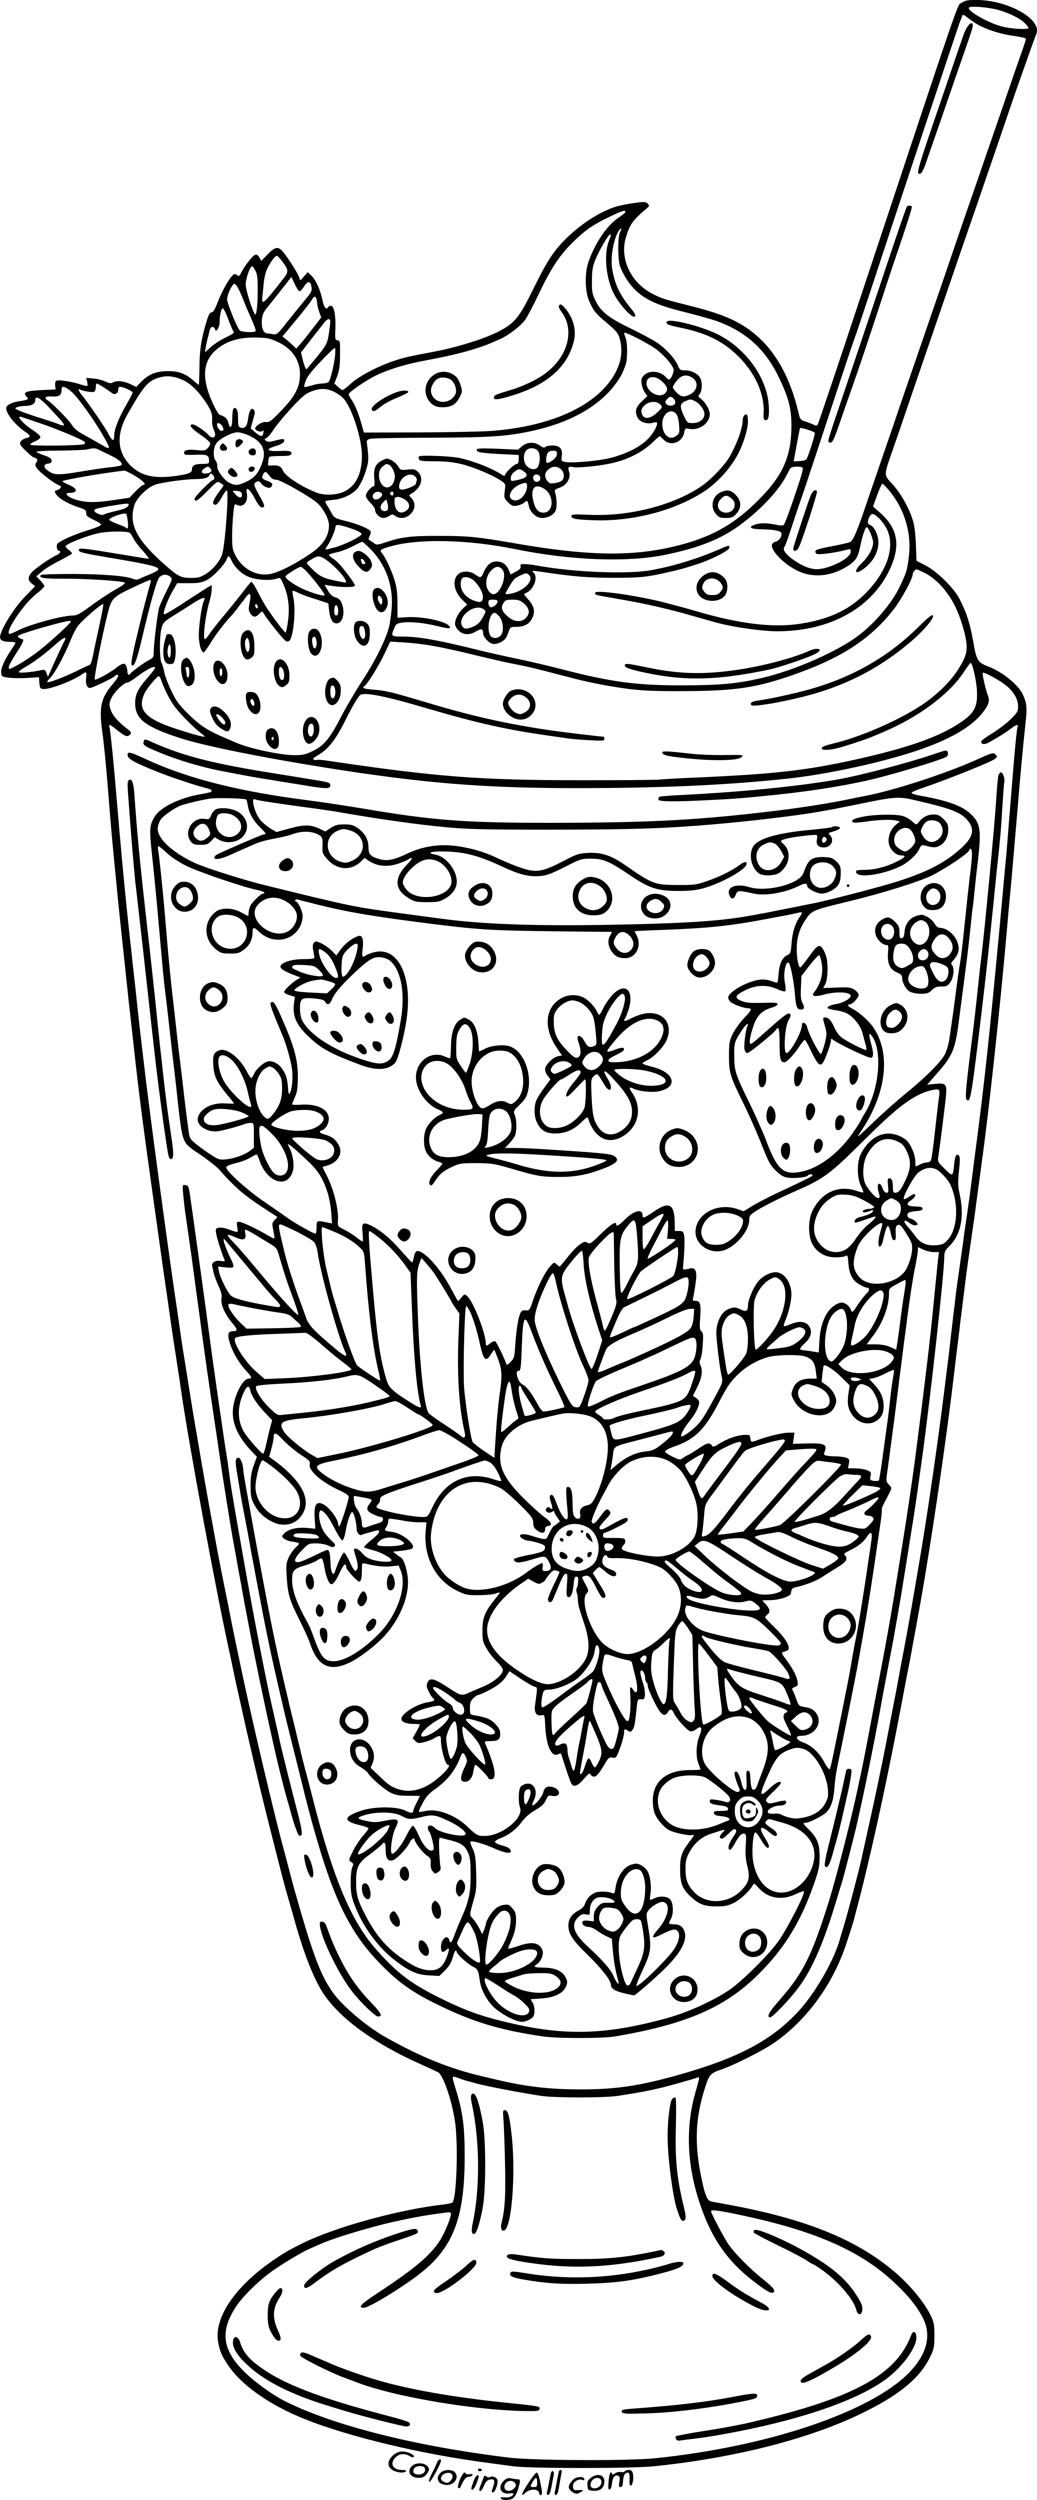 <?xml version="1.0" encoding="UTF-8"?>
<svg xmlns="http://www.w3.org/2000/svg" version="1.0" viewBox="0 0 787.053 1896.775" preserveAspectRatio="xMidYMid meet">
  <g transform="translate(-567.32,1943.985) scale(0.1,-0.1)" fill="#000000" stroke="none">
    <path d="M12971 19418 c-36 -25 23 146 -765 -2228 -174 -525 -321 -962 -326 -970 -7 -11 -13 -12 -32 -2 -13 6 -41 17 -63 24 -37 12 -40 16 -53 73 -75 313 -215 530 -423 657 -96 58 -200 97 -384 144 -212 53 -223 57 -289 89 -173 84 -262 269 -212 436 30 97 51 127 151 212 28 24 29 27 14 42 -14 14 -26 15 -100 5 -46 -6 -106 -18 -134 -26 -150 -43 -342 -180 -458 -324 -52 -65 -92 -133 -170 -290 -114 -232 -145 -270 -265 -333 -106 -56 -314 -121 -497 -156 -179 -33 -225 -44 -299 -68 -121 -40 -268 -117 -330 -174 -29 -27 -58 -49 -63 -49 -4 0 -20 11 -35 25 l-27 25 22 57 c16 45 21 82 21 163 1 98 0 105 -19 108 -19 3 -20 9 -16 94 3 97 -11 168 -34 168 -8 0 -17 -4 -20 -10 -15 -25 -32 -6 -44 51 -16 80 -52 158 -86 189 l-27 25 -28 -33 c-28 -34 -28 -34 -35 -10 -8 27 -54 102 -107 176 -50 67 -69 67 -133 2 l-49 -50 -14 26 c-8 15 -20 24 -30 22 -18 -4 -84 -86 -108 -137 -12 -24 -19 -30 -27 -22 -6 6 -17 11 -24 11 -21 0 -90 -114 -125 -207 -23 -60 -36 -83 -49 -83 -12 0 -23 -18 -38 -68 -41 -135 -53 -215 -54 -349 -1 -73 -3 -133 -5 -133 -2 0 -20 13 -38 30 -64 56 -112 74 -194 74 -90 0 -147 -22 -204 -80 l-39 -40 -37 18 c-53 26 -106 33 -135 18 -20 -11 -30 -10 -62 5 -21 10 -62 21 -92 23 l-53 5 7 -32 c8 -36 7 -36 -60 -15 -60 19 -155 33 -173 26 -8 -3 -12 -17 -10 -36 l3 -31 -107 -5 c-118 -6 -143 -16 -114 -49 20 -22 17 -24 -64 -37 -51 -8 -90 -30 -90 -51 0 -43 69 -128 148 -182 40 -28 40 -38 2 -46 -17 -4 -35 -16 -41 -27 -9 -17 -4 -26 40 -69 28 -27 54 -49 58 -49 4 0 14 -4 21 -9 11 -7 12 -12 1 -29 -10 -17 -10 -24 4 -45 18 -28 130 -115 166 -128 19 -8 21 -12 11 -24 -7 -8 -19 -15 -26 -15 -24 0 -15 -27 17 -54 34 -29 102 -62 164 -80 22 -7 41 -18 41 -26 1 -8 2 -20 3 -27 0 -7 26 -24 56 -38 30 -13 55 -29 55 -34 0 -10 -25 -21 -130 -54 -87 -28 -184 -73 -200 -92 -13 -15 -4 -55 11 -55 19 0 8 -21 -18 -32 -48 -21 -170 -106 -192 -134 -28 -35 -27 -58 4 -82 l25 -20 -77 -79 c-76 -77 -172 -227 -188 -295 -8 -33 15 -48 74 -48 23 0 41 -3 41 -7 0 -5 -14 -28 -31 -53 -53 -79 -80 -140 -77 -173 3 -31 5 -32 58 -39 30 -4 94 -5 142 -2 l87 6 3 -43 c3 -39 6 -44 29 -47 46 -5 222 61 291 109 37 27 41 24 35 -23 -6 -47 6 -78 29 -78 19 0 182 78 190 91 3 5 9 9 15 9 19 0 8 -24 -35 -74 -87 -102 -102 -173 -77 -354 12 -84 27 -238 41 -407 25 -318 38 -463 61 -690 30 -310 37 -370 59 -575 5 -47 14 -129 19 -182 6 -54 16 -142 21 -195 6 -54 15 -134 20 -178 5 -44 14 -125 20 -180 38 -347 72 -606 151 -1170 38 -275 77 -547 85 -605 9 -58 20 -132 24 -165 22 -156 31 -215 39 -270 5 -33 15 -94 21 -135 6 -41 15 -100 20 -130 5 -30 13 -89 19 -130 61 -419 265 -1519 372 -2005 6 -27 15 -68 19 -90 8 -39 24 -116 40 -185 4 -19 13 -60 20 -90 7 -30 16 -71 20 -90 4 -19 13 -57 19 -85 6 -27 19 -86 30 -130 10 -44 35 -152 56 -240 31 -137 134 -546 195 -780 16 -62 41 -149 71 -252 5 -18 13 -48 18 -65 71 -252 144 -438 215 -548 124 -191 384 -382 736 -539 63 -29 125 -57 137 -63 38 -19 101 -198 128 -364 28 -169 14 -603 -19 -626 -6 -4 -36 -10 -66 -14 -345 -39 -834 -175 -1078 -298 -99 -49 -139 -73 -219 -128 -293 -202 -451 -442 -413 -625 15 -72 25 -94 74 -168 100 -151 316 -303 581 -409 343 -137 896 -269 1410 -335 44 -6 121 -16 170 -23 124 -18 904 -18 1075 0 609 63 1171 206 1569 399 290 140 448 271 525 433 28 58 31 75 31 160 0 88 -3 100 -33 161 -46 92 -148 216 -251 306 -290 254 -676 413 -1266 523 -66 12 -130 24 -142 26 -30 6 -47 41 -71 154 -61 277 -54 476 25 719 30 92 38 101 129 132 87 30 288 131 374 187 257 170 465 452 569 772 44 134 48 146 71 235 99 370 223 932 331 1500 52 274 59 313 68 355 5 25 15 74 21 110 6 36 15 85 20 110 9 46 14 78 50 275 82 461 193 1214 250 1695 5 41 16 131 24 200 9 69 21 166 26 215 6 50 15 122 20 160 5 39 14 111 20 160 6 50 15 117 20 150 5 33 14 96 20 140 6 44 15 107 20 140 5 33 19 132 30 220 12 88 28 205 35 260 52 371 135 1137 185 1700 11 131 24 270 40 440 13 147 27 313 40 465 29 348 44 514 70 756 9 87 4 127 -25 187 -34 72 -156 170 -259 209 -82 31 -92 47 -116 188 -25 142 -49 217 -104 325 -43 84 -171 210 -259 255 l-68 35 -4 115 c-2 63 -10 142 -19 175 -24 94 -92 217 -158 290 -70 77 -71 56 9 285 30 85 76 220 103 300 27 80 67 197 89 260 81 235 233 678 261 760 16 47 65 191 110 320 45 129 90 260 100 290 10 30 62 181 115 335 53 154 109 318 125 365 16 47 47 137 70 200 22 63 54 151 69 195 16 44 34 93 40 108 43 111 -214 256 -455 257 -68 0 -86 -4 -113 -22z m273 -52 c82 -22 166 -62 204 -99 17 -17 32 -35 32 -39 0 -15 -136 -8 -207 12 -106 29 -261 119 -246 142 8 14 140 4 217 -16z m-183 -92 c67 -48 195 -92 304 -106 52 -7 95 -17 95 -23 0 -5 -16 -55 -36 -110 -19 -55 -44 -125 -54 -155 -18 -54 -138 -400 -291 -845 -44 -126 -93 -268 -109 -315 -43 -128 -251 -735 -341 -995 -44 -126 -97 -282 -119 -345 -21 -63 -82 -241 -135 -395 -53 -154 -105 -305 -115 -335 -78 -233 -110 -309 -133 -322 -11 -6 -75 -20 -141 -33 -89 -16 -122 -26 -124 -37 -2 -9 4 -18 12 -21 17 -7 136 9 206 27 50 13 50 13 50 -10 0 -54 -184 -142 -274 -132 -53 6 -107 31 -173 79 -53 40 -72 71 -55 92 6 7 29 71 52 142 23 72 50 153 60 180 17 46 64 186 322 970 49 149 93 279 98 290 5 11 57 166 116 345 156 477 673 2032 683 2055 5 11 12 28 15 39 5 16 9 17 25 5 10 -8 38 -28 62 -45z m-2641 -1443 c0 -4 -25 -25 -55 -45 -85 -56 -178 -194 -226 -335 -29 -84 -26 -224 6 -296 30 -68 47 -91 110 -145 104 -88 111 -96 125 -153 18 -79 9 -154 -29 -231 -124 -252 -477 -421 -952 -456 -69 -5 -314 -10 -545 -11 l-419 -1 -21 75 c-24 81 -47 137 -76 179 -10 14 -18 31 -18 37 0 16 137 110 215 146 95 44 212 80 342 105 197 37 313 64 428 102 57 19 76 26 163 65 66 29 161 102 193 149 17 25 64 114 104 199 91 191 156 288 256 387 93 90 140 124 246 177 128 63 153 71 153 52z m-41 -153 c-18 -32 -18 -201 0 -258 8 -25 30 -68 48 -96 86 -132 187 -190 443 -252 91 -23 199 -53 240 -67 233 -84 381 -222 488 -456 63 -138 82 -215 82 -339 0 -223 -60 -367 -227 -540 -199 -208 -385 -312 -675 -379 -324 -75 -657 -68 -1206 28 -270 47 -346 55 -562 55 -216 1 -289 -8 -411 -49 -58 -20 -67 -21 -85 -8 -10 8 -26 18 -34 23 -12 7 -12 12 -1 33 7 14 10 31 6 37 -11 18 -100 55 -180 75 -88 21 -97 27 -115 62 -8 15 -23 41 -33 56 -11 16 -16 31 -13 34 4 4 29 8 56 10 68 4 150 42 187 88 18 22 43 73 59 121 27 84 28 99 11 229 -1 14 6 21 28 26 17 4 221 7 455 8 458 1 590 10 788 55 290 66 510 195 630 371 29 41 41 65 63 125 16 43 16 170 -1 211 -7 16 -11 32 -8 34 7 8 164 -72 229 -116 58 -39 132 -120 144 -159 6 -20 -19 -80 -34 -80 -5 0 -14 7 -22 16 -40 49 -125 58 -166 18 -22 -22 -25 -32 -20 -66 3 -23 14 -53 25 -67 l19 -26 -43 -41 c-47 -44 -55 -76 -31 -124 16 -31 70 -50 111 -39 16 5 32 7 34 4 10 -10 -10 -54 -42 -97 -58 -75 -165 -135 -311 -173 -78 -21 -290 -40 -337 -31 -35 6 -36 7 -31 46 8 55 -15 80 -72 80 -22 0 -46 -5 -52 -11 -9 -9 -19 -6 -41 10 -43 30 -99 28 -137 -5 l-30 -26 -157 7 c-153 6 -177 3 -145 -23 6 -5 78 -13 160 -17 l147 -7 0 -34 c0 -23 -5 -34 -14 -34 -17 0 -80 -58 -88 -80 -4 -12 -9 -13 -24 -3 -78 51 -218 106 -328 129 -69 14 -291 22 -303 11 -3 -4 -3 -13 0 -22 5 -12 27 -15 118 -15 78 0 139 -6 203 -21 90 -21 247 -87 307 -130 29 -20 30 -23 23 -75 -6 -51 -5 -55 25 -85 28 -27 37 -31 68 -26 19 4 43 13 53 22 24 22 28 19 36 -20 9 -51 56 -95 100 -95 45 0 86 21 103 53 13 24 11 99 -3 142 -6 17 0 23 36 35 54 19 87 77 70 122 -12 32 -2 43 32 34 35 -9 222 11 311 34 110 27 213 80 282 145 31 30 60 55 63 55 3 0 16 -12 29 -25 51 -55 143 -24 157 53 6 32 9 34 37 28 76 -15 157 42 157 111 0 36 -34 93 -72 121 -17 12 -17 15 -3 35 20 28 19 96 -1 125 -22 31 -66 52 -112 52 -35 0 -40 3 -55 39 -24 54 -89 125 -157 171 -31 21 -122 70 -201 108 -166 80 -225 127 -266 210 -25 51 -28 67 -27 152 0 75 5 108 24 155 26 67 100 195 112 195 11 0 10 -5 -6 -44 -39 -94 -27 -266 27 -386 40 -89 149 -212 170 -191 7 7 -2 25 -29 58 -86 104 -124 183 -144 300 -15 87 8 225 49 291 18 29 27 21 10 -10z m-2563 -222 c50 -68 50 -77 2 -138 -149 -190 -161 -200 -153 -125 2 23 7 68 10 100 3 32 12 75 21 95 20 50 64 112 78 111 6 0 25 -20 42 -43z m-203 -72 c13 -27 17 -59 16 -147 0 -119 -10 -199 -22 -181 -22 37 -69 186 -69 224 -1 44 33 140 49 140 4 0 16 -16 26 -36z m334 -154 c6 0 21 16 33 35 25 40 45 45 54 13 11 -41 6 -52 -42 -109 -26 -31 -85 -104 -132 -163 -79 -101 -86 -107 -113 -102 -16 3 -35 6 -43 6 -27 0 -44 31 -44 81 0 55 9 77 49 125 14 17 60 74 101 127 l75 96 25 -54 c14 -30 30 -55 37 -55z m-467 24 c9 -16 27 -56 40 -89 13 -33 33 -82 46 -110 42 -95 52 -123 46 -129 -11 -11 -110 -6 -120 7 -22 26 -94 204 -95 234 -1 36 41 125 57 120 5 -2 17 -17 26 -33z m594 -80 c3 -9 6 -24 6 -34 0 -11 7 -40 15 -64 l16 -45 -60 -78 c-33 -43 -75 -96 -94 -118 l-35 -40 -29 27 c-15 15 -39 36 -52 46 l-24 19 100 121 c56 66 109 135 119 151 21 35 29 38 38 15z m-676 -137 c20 -53 33 -84 50 -120 2 -4 -25 -20 -60 -37 -35 -16 -85 -48 -112 -71 l-47 -42 6 39 c4 21 10 53 15 69 4 17 11 42 14 58 7 30 30 36 41 10 6 -17 7 -17 21 1 8 11 14 34 14 50 0 53 12 106 24 106 6 0 21 -28 34 -63z m782 -38 c0 -11 -5 -53 -11 -92 -12 -76 -19 -90 -113 -202 -28 -33 -52 -62 -54 -65 -6 -9 -19 22 -32 74 l-12 52 77 100 c43 54 87 111 99 126 25 32 46 36 46 7z m-459 -130 c148 -47 228 -141 229 -268 0 -99 -36 -168 -152 -287 -67 -69 -82 -80 -106 -76 -27 4 -82 -29 -82 -48 0 -17 40 -32 54 -21 10 9 12 6 8 -14 -6 -32 -19 -31 -62 5 l-34 30 13 47 c7 27 15 55 17 63 2 8 0 21 -5 29 -16 25 -38 -4 -44 -61 -7 -60 -25 -83 -56 -73 -18 6 -21 14 -21 69 0 43 -5 67 -14 75 -21 18 -29 -3 -30 -76 -1 -69 -16 -84 -30 -30 -8 32 -25 47 -66 60 -9 3 -35 49 -59 103 -85 193 -65 326 63 413 68 47 148 69 252 70 50 1 106 -4 125 -10z m495 -131 c-9 -75 -34 -178 -48 -195 -6 -7 -28 -13 -49 -13 -21 0 -59 -7 -85 -16 -25 -8 -48 -13 -51 -10 -3 3 2 25 11 49 10 28 50 79 114 145 53 56 101 102 106 102 5 0 5 -28 2 -62z m-1149 -184 c59 -28 129 -101 183 -190 29 -48 35 -67 33 -107 -1 -29 4 -62 13 -79 27 -52 -4 -79 -42 -37 -27 31 -100 79 -118 79 -35 0 -12 -30 56 -77 40 -27 74 -56 76 -65 2 -9 -7 -27 -18 -38 -20 -20 -29 -21 -84 -15 -67 7 -96 1 -96 -21 0 -16 11 -18 104 -14 73 2 86 -5 86 -47 0 -21 -5 -23 -53 -23 -55 0 -77 -12 -77 -42 0 -24 -23 -34 -107 -47 -171 -26 -273 -5 -354 72 -107 102 -116 237 -29 392 128 225 160 261 257 284 52 13 108 4 170 -25z m3867 15 c54 -42 20 -119 -60 -135 -24 -5 -36 0 -62 24 -18 17 -32 36 -32 44 0 7 14 30 31 51 36 44 80 50 123 16z m-240 -20 c44 -38 53 -65 30 -90 -42 -47 -143 4 -144 73 0 54 62 63 114 17z m-4229 -51 c27 -18 54 -37 60 -42 18 -14 45 0 45 23 0 11 4 22 9 25 12 8 101 -30 101 -43 0 -5 -22 -47 -49 -94 -58 -101 -91 -185 -91 -232 0 -48 -15 -44 -44 13 -24 48 -157 241 -202 295 -25 30 -32 53 -12 41 18 -11 90 -23 105 -17 7 3 13 18 13 34 0 16 4 29 8 29 4 0 30 -15 57 -32z m-229 -50 c52 -57 142 -184 205 -288 75 -128 77 -140 9 -98 -19 11 -60 34 -90 51 -100 54 -117 67 -142 104 -26 40 -154 169 -182 185 -32 18 -18 33 29 30 51 -5 75 9 75 43 0 12 3 24 6 28 10 10 56 -18 90 -55z m1969 21 c24 -11 55 -32 69 -46 67 -66 146 -307 146 -442 0 -188 -90 -294 -249 -294 -52 0 -80 7 -133 31 -107 48 -203 115 -217 151 -14 33 -36 43 -86 39 -28 -3 -30 -1 -26 27 1 17 5 33 8 38 2 4 39 7 83 7 61 0 79 3 84 15 8 22 -11 27 -94 23 -93 -4 -105 14 -25 37 52 15 77 37 61 52 -3 4 -31 -1 -61 -9 -44 -12 -58 -13 -72 -3 -15 11 -15 13 4 23 11 6 36 35 54 64 18 29 78 101 132 160 81 87 109 111 151 127 66 26 116 26 171 0z m-2150 -131 c91 -97 109 -118 102 -125 -4 -3 -17 -1 -30 5 -12 6 -67 25 -122 42 -128 40 -215 73 -215 81 0 9 39 19 78 19 43 0 72 16 72 39 0 44 32 28 115 -61z m4731 77 c9 -8 14 -23 12 -33 -4 -22 -51 -28 -68 -7 -11 13 -10 19 5 35 22 24 32 25 51 5z m164 -20 c35 -18 70 -66 70 -96 0 -39 -38 -69 -87 -69 -42 0 -44 1 -68 52 -34 71 -33 96 8 113 41 18 42 18 77 0z m-265 -25 c18 -20 17 -21 -24 -60 -47 -45 -93 -54 -111 -21 -16 31 -12 50 16 76 34 32 93 34 119 5z m120 -70 c11 -12 19 -42 22 -83 5 -60 4 -65 -21 -84 -51 -40 -106 8 -106 91 0 77 63 123 105 76z m-4829 -71 c135 -46 315 -121 338 -141 6 -5 6 -11 0 -17 -12 -13 -407 -17 -411 -5 -1 5 15 17 37 26 22 9 40 23 40 32 0 8 -25 31 -56 51 -53 34 -103 81 -104 98 0 10 -8 12 156 -44z m1380 -16 c18 -24 17 -43 -1 -43 -14 0 -35 29 -35 49 0 17 21 13 36 -6z m4501 -56 c4 -5 -26 -109 -52 -177 -12 -32 -16 -35 -60 -38 l-48 -3 6 33 c30 166 39 213 43 220 4 7 99 -24 111 -35z m-4293 -22 c98 -45 132 -111 101 -201 -26 -79 -57 -117 -118 -147 -64 -31 -86 -33 -130 -12 -43 21 -99 97 -95 128 1 13 -4 32 -12 42 -22 27 -19 98 6 132 25 35 117 83 160 83 19 0 58 -11 88 -25z m-1146 -105 c9 -5 47 -23 83 -40 69 -32 105 -62 95 -78 -3 -5 -36 -12 -73 -16 -37 -3 -135 -17 -218 -31 -186 -31 -216 -31 -260 -2 -43 27 -46 54 -7 59 19 2 27 9 27 23 0 15 -13 25 -57 40 -32 11 -58 23 -58 27 0 5 80 9 178 9 97 1 191 5 207 9 44 11 63 11 83 0z m3334 -7 c20 -18 24 -75 8 -117 -12 -33 -54 -35 -87 -4 -28 26 -32 92 -6 120 20 22 61 23 85 1z m148 -27 c0 -16 -11 -32 -28 -45 -46 -33 -57 -31 -53 9 4 45 17 60 52 60 24 0 29 -4 29 -24z m-2630 -111 c16 -19 6 -32 -29 -37 -38 -6 -48 16 -18 37 27 19 31 19 47 0z m2659 -4 c26 -20 31 -61 12 -85 -7 -8 -31 -18 -54 -21 -35 -6 -43 -4 -59 15 -26 32 -22 65 8 89 33 26 62 26 93 2z m1836 9 c6 -10 -7 -56 -83 -278 -27 -79 -54 -148 -60 -154 -7 -7 -26 -7 -62 1 -65 14 -118 14 -159 0 -53 -19 -31 -34 51 -35 95 -2 145 -11 151 -28 9 -22 -16 -60 -43 -66 -14 -3 -26 -14 -28 -23 -9 -46 92 -149 197 -199 118 -57 262 -41 387 43 53 36 69 62 84 134 16 82 40 155 51 155 13 0 49 -85 49 -117 -1 -44 -33 -104 -84 -153 -66 -63 -58 -98 11 -47 72 53 113 126 113 203 0 52 -32 120 -62 130 -10 3 -18 12 -18 19 0 27 20 65 34 65 26 0 80 -56 109 -112 69 -138 1 -334 -175 -504 -125 -121 -286 -191 -505 -220 -197 -26 -441 4 -753 95 -74 22 -189 53 -255 70 -220 55 -525 98 -525 73 0 -6 3 -13 8 -15 4 -3 93 -19 197 -37 157 -26 371 -75 520 -119 34 -10 117 -33 203 -57 123 -33 336 -63 449 -64 397 -1 713 169 855 460 89 185 69 316 -67 438 l-56 49 32 87 c17 47 35 86 39 86 5 0 30 -26 56 -57 116 -143 169 -327 144 -505 -13 -99 -15 -106 -65 -213 -63 -137 -214 -310 -352 -403 -173 -117 -469 -243 -693 -295 -192 -45 -324 -57 -617 -57 -335 0 -521 24 -878 115 -115 30 -277 68 -360 85 -82 17 -231 50 -330 75 -295 72 -427 95 -549 95 -84 0 -87 2 -61 63 13 32 20 37 61 43 62 9 167 -2 270 -27 85 -22 110 -20 83 5 -37 37 -214 71 -321 63 l-68 -4 0 105 c0 78 -5 123 -21 176 -22 75 -71 179 -97 209 -21 24 -11 31 83 56 211 55 574 46 920 -24 432 -88 859 -104 1150 -44 261 54 427 121 578 235 151 114 279 251 338 364 13 25 27 51 32 58 11 14 83 16 92 2z m-2117 -26 c44 -30 23 -54 -62 -69 -34 -7 -36 -6 -36 18 0 16 10 34 26 46 32 25 43 26 72 5z m-2948 -36 c62 -37 89 -68 59 -68 -6 0 -32 -22 -57 -48 l-47 -49 -110 -16 c-148 -23 -227 -22 -303 4 -60 20 -85 49 -43 49 65 0 66 31 2 59 -28 11 -52 25 -55 29 -5 9 345 69 472 81 7 0 44 -18 82 -41z m1018 2 c16 -22 31 -30 52 -30 32 0 263 -132 314 -179 45 -42 86 -120 86 -167 0 -81 -44 -149 -139 -214 -133 -90 -260 -152 -324 -158 -100 -10 -197 47 -247 144 -22 41 -25 61 -25 143 0 53 4 131 9 173 7 74 9 77 28 67 47 -25 88 25 74 91 -10 55 21 33 60 -40 25 -49 42 -70 55 -70 27 0 24 14 -21 93 -23 39 -39 76 -36 84 9 22 37 28 48 10 15 -27 63 -48 77 -34 20 20 12 35 -24 47 -42 14 -49 24 -35 50 14 27 22 25 48 -10z m-418 -16 c0 -8 -3 -14 -7 -14 -16 0 -143 -129 -143 -144 0 -31 25 -15 98 59 73 74 75 75 98 60 13 -8 24 -17 24 -18 0 -2 -18 -28 -40 -57 -43 -58 -51 -90 -22 -90 11 0 28 20 47 55 17 30 34 55 39 55 18 0 -11 -404 -34 -482 -16 -54 -68 -118 -125 -153 -41 -26 -58 -30 -114 -30 -76 1 -95 10 -197 100 -215 190 -274 305 -232 449 16 55 99 138 158 158 51 18 227 42 310 43 64 0 96 10 104 32 5 12 9 13 21 3 8 -7 15 -19 15 -26z m2473 6 c6 -23 -14 -43 -37 -34 -16 6 -22 35 -9 47 13 14 41 6 46 -13z m-100 -76 c-5 -60 -59 -113 -103 -99 -51 16 -26 84 43 116 52 23 63 20 60 -17z m128 -11 c79 -47 78 -183 -3 -183 -39 0 -64 29 -78 92 -21 94 12 132 81 91z m-2293 -38 c7 -34 -16 -40 -43 -11 -14 15 -25 29 -25 30 0 2 15 3 33 1 21 -2 33 -8 35 -20z m-858 -84 c0 -15 -24 -30 -65 -40 -100 -25 -113 -29 -124 -36 -16 -9 -71 14 -71 30 0 14 9 16 115 35 128 21 145 23 145 11z m-7 -128 c6 -50 0 -63 -17 -45 -4 4 -33 16 -63 27 -31 11 -58 25 -60 31 -5 16 115 58 128 45 4 -3 9 -30 12 -58z m1710 -58 c34 -12 63 -28 65 -36 3 -17 -130 -83 -209 -104 -71 -19 -74 -19 -55 8 24 33 56 103 63 137 5 29 8 30 40 24 19 -4 63 -17 96 -29z m-1695 -28 c7 -5 19 -24 28 -42 8 -18 40 -61 71 -94 30 -34 50 -61 45 -61 -5 0 -101 15 -213 34 -296 49 -322 52 -317 30 2 -15 42 -24 253 -59 276 -47 350 -64 350 -84 0 -7 -27 -24 -60 -37 -33 -13 -70 -29 -82 -35 -16 -9 -30 -9 -50 -1 -59 23 -226 36 -455 37 -130 0 -240 -3 -244 -8 -22 -21 22 -29 165 -28 157 2 446 -16 470 -29 9 -5 -15 -23 -71 -54 -47 -27 -129 -81 -184 -122 -78 -58 -106 -74 -134 -74 -80 0 -315 -63 -413 -110 -33 -17 -64 -30 -69 -30 -48 0 100 224 199 302 35 27 63 55 63 61 0 6 -14 25 -31 43 l-30 31 43 37 c24 21 85 58 136 83 50 26 92 50 92 54 0 4 -11 16 -25 27 -14 11 -25 23 -25 26 0 17 159 81 255 101 69 15 214 16 233 2z m1824 -120 c116 -117 174 -271 165 -437 -3 -52 -13 -124 -22 -160 -26 -98 -105 -257 -201 -403 -48 -73 -120 -195 -160 -272 -89 -171 -131 -222 -218 -264 -54 -26 -77 -31 -137 -31 -107 0 -345 51 -446 96 -18 8 -48 20 -65 28 -97 41 -137 62 -188 96 -57 39 -158 137 -191 186 -37 54 -90 175 -99 225 -5 27 -15 59 -21 71 -16 29 -16 204 0 261 12 43 20 51 82 90 38 23 105 66 150 95 79 51 109 59 90 24 -19 -36 -44 -225 -38 -288 6 -64 20 -104 37 -104 4 0 29 35 55 77 39 64 103 147 163 211 7 8 25 30 40 50 15 21 29 39 32 42 3 3 16 20 29 38 32 45 43 29 29 -40 -10 -49 -9 -59 5 -82 21 -32 40 -33 68 -3 20 21 22 21 33 3 20 -33 94 -130 135 -176 33 -38 42 -43 58 -34 33 20 54 238 32 333 -5 24 -8 46 -5 48 2 2 19 -3 38 -13 18 -10 78 -32 133 -49 l100 -33 6 -53 c7 -65 26 -99 56 -99 48 0 69 83 39 155 -11 25 -23 36 -46 42 -23 6 -40 21 -58 52 l-26 44 60 -9 c82 -12 167 -11 171 2 2 5 -22 44 -54 85 -58 76 -81 100 -120 126 -13 9 -23 19 -23 23 0 4 26 13 58 19 31 6 86 27 122 46 36 19 68 34 72 34 4 1 31 -23 60 -52z m-1054 -85 c25 -57 81 -110 138 -131 59 -23 164 -28 209 -11 25 9 27 7 49 -43 38 -85 49 -176 35 -279 -6 -48 -15 -88 -18 -88 -8 0 -88 105 -140 183 -18 26 -50 84 -72 128 -22 44 -44 77 -49 74 -6 -3 -38 -43 -72 -88 -35 -45 -97 -122 -139 -172 -41 -49 -88 -109 -104 -132 -15 -24 -32 -43 -36 -43 -19 0 3 183 36 294 8 27 15 65 15 83 l0 34 -27 -16 c-16 -9 -95 -60 -178 -114 -82 -55 -153 -96 -157 -92 -11 10 29 115 68 181 l32 55 89 0 c76 0 97 4 138 25 48 25 137 119 150 160 9 27 18 25 33 -8z m737 -12 c79 -61 158 -160 128 -160 -5 0 -42 7 -83 16 -85 17 -118 35 -175 94 -44 45 -46 38 20 76 35 21 57 15 110 -26z m-164 -77 c57 -61 142 -173 136 -180 -9 -8 -92 16 -164 48 -65 29 -133 77 -133 94 0 11 96 72 115 74 6 1 27 -16 46 -36z m4690 -10 c86 -42 177 -141 231 -253 48 -98 88 -239 88 -308 0 -54 -16 -96 -67 -175 -58 -91 -159 -189 -273 -266 -173 -115 -460 -241 -667 -291 -77 -19 -93 -26 -93 -41 0 -13 61 -11 122 5 70 18 229 71 273 91 19 8 52 22 73 31 268 113 502 288 612 457 24 37 47 67 50 67 14 0 44 -133 48 -211 6 -130 -21 -176 -153 -259 -153 -97 -388 -178 -755 -260 -386 -86 -623 -113 -1230 -140 -124 -5 -245 -12 -270 -15 -25 -3 -290 -5 -590 -5 -781 0 -1103 25 -1944 150 -33 5 -63 7 -67 4 -4 -2 -15 -1 -24 2 -12 5 -4 13 33 35 73 42 130 113 197 245 65 130 102 193 122 210 29 25 194 -8 508 -101 374 -110 606 -162 910 -205 44 -6 107 -15 140 -20 33 -6 113 -13 178 -16 105 -6 117 -5 117 9 0 10 -2 17 -4 17 -18 0 -303 34 -386 46 -341 49 -606 108 -955 213 -269 80 -312 91 -405 98 -75 6 -94 13 -70 28 22 14 109 155 151 244 l44 93 109 -7 c138 -8 268 -31 527 -94 112 -27 242 -57 289 -66 144 -28 142 -28 480 -116 84 -21 183 -42 280 -58 184 -30 270 -36 530 -35 419 1 577 26 895 142 332 121 544 264 710 477 59 75 145 234 145 266 0 15 19 39 30 39 3 0 31 -12 61 -27z m-5727 -28 c19 -15 19 -18 -26 -108 -25 -50 -51 -108 -57 -127 -12 -41 -41 -275 -41 -337 0 -38 -4 -44 -32 -59 -38 -19 -141 -94 -146 -106 -8 -18 -22 -6 -22 18 0 14 -5 34 -10 44 -12 23 -30 18 -80 -21 -49 -38 -150 -92 -158 -85 -7 8 59 345 95 486 35 139 32 136 239 233 92 42 98 44 91 20 -13 -44 -48 -174 -61 -228 -87 -354 -96 -405 -77 -405 16 0 36 54 66 182 73 309 119 471 139 489 24 23 54 24 80 4z m-537 -372 c-19 -87 -41 -189 -48 -227 -9 -44 -18 -70 -29 -73 -8 -2 -55 -24 -105 -49 -98 -47 -205 -87 -213 -79 -3 3 9 19 26 36 32 32 109 175 152 284 13 33 36 79 52 102 28 41 186 178 195 169 3 -2 -11 -76 -30 -163z m1203 141 c0 -8 -4 -12 -10 -9 -5 3 -10 13 -10 21 0 8 5 12 10 9 6 -3 10 -13 10 -21z m610 -30 c0 -24 -5 -34 -15 -34 -10 0 -15 10 -15 33 0 19 3 37 6 40 13 13 24 -5 24 -39z m-2030 -82 c0 -10 -155 -152 -230 -211 -63 -50 -141 -101 -199 -131 -39 -20 -41 -20 -41 -2 0 11 25 57 55 103 52 80 65 109 47 109 -5 0 -16 6 -27 13 -16 13 -6 18 96 50 104 33 255 73 287 76 6 1 12 -3 12 -7z m-40 -127 c0 -3 -4 -13 -10 -23 -10 -18 -75 -159 -105 -227 l-18 -40 -11 28 c-9 25 -14 28 -41 22 -67 -15 -160 -23 -168 -16 -5 5 18 23 50 41 64 36 138 91 226 169 52 46 77 61 77 46z m680 -223 c0 -5 -25 -37 -56 -73 -74 -85 -95 -128 -95 -194 0 -121 75 -179 346 -267 179 -57 596 -142 1095 -222 742 -118 1189 -155 1895 -156 642 0 1135 21 1605 71 298 31 709 119 985 211 252 84 418 179 506 290 47 60 56 91 40 132 -17 42 -45 165 -39 171 7 7 86 -33 151 -77 74 -50 117 -115 117 -176 0 -41 -5 -49 -59 -102 -32 -31 -95 -79 -140 -106 -44 -26 -81 -54 -81 -61 0 -23 26 -25 61 -5 86 49 117 68 158 99 49 37 65 41 57 16 -6 -19 -20 -162 -36 -363 -5 -63 -14 -173 -20 -245 -6 -71 -15 -184 -20 -250 -5 -66 -14 -167 -20 -225 -5 -58 -23 -249 -39 -425 -77 -821 -112 -1151 -171 -1605 -17 -129 -35 -269 -40 -310 -11 -90 -26 -200 -40 -295 -6 -38 -15 -99 -20 -135 -4 -36 -15 -114 -24 -175 -24 -169 -35 -245 -41 -300 -3 -27 -10 -86 -16 -130 -5 -44 -13 -118 -19 -165 -5 -47 -14 -121 -19 -165 -6 -44 -19 -152 -30 -240 -51 -408 -125 -920 -186 -1280 -74 -436 -91 -532 -125 -710 -12 -60 -25 -132 -30 -160 -5 -27 -16 -86 -24 -130 -24 -121 -31 -160 -81 -420 -26 -132 -76 -373 -112 -535 -36 -162 -69 -313 -74 -335 -16 -77 -100 -393 -129 -490 -12 -38 -25 -83 -30 -100 -40 -156 -184 -409 -310 -548 -208 -228 -464 -364 -935 -495 -284 -79 -462 -105 -725 -105 -234 0 -415 21 -635 73 -22 5 -71 17 -110 26 -248 58 -464 145 -735 297 -135 76 -314 225 -390 325 -81 108 -135 233 -220 512 -22 74 -45 151 -50 170 -5 19 -19 67 -30 105 -11 39 -31 113 -44 165 -14 52 -32 122 -41 155 -67 243 -241 982 -315 1335 -10 47 -28 132 -40 190 -23 108 -31 149 -48 235 -5 28 -25 129 -45 225 -44 217 -64 327 -122 647 -38 211 -59 336 -119 688 -3 17 -10 62 -16 100 -6 39 -15 95 -20 125 -5 30 -14 87 -20 125 -6 39 -15 95 -20 125 -5 30 -14 91 -20 135 -6 44 -15 107 -20 140 -58 378 -219 1567 -255 1890 -9 77 -21 176 -26 220 -10 84 -21 186 -38 348 -6 53 -16 141 -22 195 -5 53 -14 136 -20 185 -5 48 -14 129 -19 180 -10 89 -17 166 -40 405 -16 177 -29 327 -40 457 -22 268 -49 535 -56 557 -8 26 4 22 50 -15 66 -54 85 -62 105 -42 15 15 13 19 -24 48 -71 55 -110 102 -123 146 -12 38 -11 47 8 87 23 46 93 114 118 114 9 0 38 18 66 39 85 65 146 95 146 73z m49 -99 c24 -67 54 -127 92 -183 36 -54 155 -175 214 -218 17 -12 25 -22 18 -22 -17 0 -104 24 -208 58 -240 78 -302 146 -246 269 18 39 96 133 110 133 4 0 13 -17 20 -37z m2331 -10625 c19 -5 51 -13 70 -19 76 -20 333 -69 480 -91 107 -16 488 -16 590 1 160 25 214 35 328 62 55 13 244 66 268 76 19 7 19 6 -16 -117 -83 -293 -59 -612 70 -935 81 -204 195 -356 364 -487 99 -77 142 -102 156 -93 23 14 5 37 -78 104 -98 78 -212 193 -260 263 -33 48 -132 235 -132 250 0 15 56 8 246 -33 556 -119 903 -274 1157 -519 105 -100 169 -182 210 -268 60 -128 22 -269 -111 -405 -293 -299 -1075 -562 -1932 -649 -200 -20 -918 -17 -1100 5 -713 86 -1339 244 -1711 432 -91 47 -227 145 -302 220 -168 167 -185 309 -61 496 46 70 150 174 249 250 63 49 236 154 295 181 107 48 131 58 200 82 106 38 329 101 435 125 178 39 235 50 423 75 12 2 24 0 27 -4 8 -12 -24 -99 -62 -173 -67 -128 -189 -235 -495 -436 -125 -82 -153 -111 -104 -111 44 0 339 183 461 287 225 191 305 415 305 858 0 233 -13 335 -68 515 -32 106 -33 102 21 83 23 -9 58 -20 77 -25z M13028 19253 c-22 -26 -33 -48 -61 -133 -15 -41 -78 -228 -142 -415 -197 -574 -201 -590 -168 -583 10 2 25 28 39 68 12 36 54 157 94 270 39 113 84 243 100 290 16 47 57 164 90 260 34 96 66 190 71 209 13 40 0 59 -23 34z M12557 17873 c-10 -16 -55 -148 -252 -738 -112 -335 -236 -702 -274 -815 -39 -113 -71 -213 -71 -223 0 -12 6 -17 17 -15 17 3 27 25 78 173 13 39 47 135 75 215 62 174 142 414 244 725 41 127 109 329 150 449 41 121 73 223 70 228 -6 10 -31 10 -37 1z M11825 15678 c-21 -52 -120 -354 -129 -390 -8 -35 17 -39 38 -5 20 30 146 418 140 429 -12 19 -33 5 -49 -34z M9915 17120 c-4 -6 5 -26 18 -44 113 -148 43 -369 -157 -494 -60 -38 -156 -81 -226 -101 -111 -33 -125 -39 -128 -54 -5 -23 24 -22 112 4 287 82 448 221 496 427 18 79 -6 170 -66 241 -27 33 -39 38 -49 21z M8973 16600 c-84 -51 -95 -163 -22 -225 24 -19 42 -25 80 -25 66 0 101 19 129 73 22 41 23 48 11 88 -7 24 -20 52 -29 63 -43 48 -115 59 -169 26z m128 -46 c28 -26 42 -79 28 -106 -43 -84 -168 -73 -184 17 -7 36 24 91 58 105 28 12 76 4 98 -16z M8682 16464 c-94 -33 -202 -110 -187 -133 10 -18 25 -13 67 23 22 19 79 50 127 69 47 19 85 39 84 43 -4 15 -46 14 -91 -2z M10735 17000 c-11 -18 4 -26 92 -44 180 -37 292 -86 395 -170 162 -134 255 -315 247 -479 -3 -42 0 -53 14 -55 23 -5 31 36 24 123 -18 207 -178 425 -388 529 -127 63 -368 122 -384 96z M11322 16288 c-7 -7 -12 -23 -12 -37 0 -59 -45 -182 -99 -276 -39 -67 -141 -174 -214 -224 -215 -146 -548 -231 -854 -217 -110 5 -133 3 -133 -8 0 -22 28 -28 160 -33 304 -13 636 75 859 226 105 72 207 191 258 301 37 80 63 172 63 221 0 51 -9 66 -28 47z M8562 15940 c-42 -26 -55 -61 -48 -132 4 -37 2 -58 -5 -58 -18 0 -59 -49 -59 -71 0 -12 16 -36 35 -55 19 -18 35 -42 35 -53 0 -28 34 -61 63 -61 12 0 33 7 45 16 20 14 24 14 44 0 84 -59 194 58 126 132 -23 24 -23 25 -3 36 75 43 98 120 50 166 -21 20 -31 22 -78 17 -51 -5 -55 -4 -71 24 -17 29 -62 59 -88 59 -7 0 -28 -9 -46 -20z m63 -26 c20 -8 45 -56 45 -88 0 -40 -21 -76 -48 -83 -64 -16 -101 113 -46 156 30 24 27 23 49 15z m200 -90 c9 -9 14 -23 11 -31 -3 -8 -6 -18 -6 -23 0 -15 -91 -51 -112 -44 -16 5 -19 12 -14 38 12 61 84 97 121 60z m-257 -126 c9 -9 8 -16 -5 -30 -20 -22 -52 -24 -59 -3 -13 33 38 59 64 33z m92 -3 c0 -8 -4 -15 -9 -15 -13 0 -22 16 -14 24 11 11 23 6 23 -9z m81 -42 c41 -24 49 -61 19 -85 -53 -43 -99 0 -92 85 2 22 35 22 73 0z m-125 -78 c-3 -10 -15 -15 -28 -13 -32 4 -35 41 -6 68 l23 21 9 -30 c5 -16 6 -37 2 -46z M11143 15705 c-63 -27 -82 -111 -37 -164 22 -27 32 -31 76 -31 43 0 54 4 79 31 42 46 41 99 -5 145 -37 37 -62 41 -113 19z m81 -46 c48 -38 23 -109 -39 -109 -61 0 -85 61 -40 105 29 30 45 31 79 4z M7473 16103 c-15 -5 -18 -49 -4 -57 4 -3 19 6 32 20 20 21 21 27 9 34 -16 11 -19 11 -37 3z M7351 16066 c-17 -21 -7 -46 18 -46 30 0 36 19 14 42 -18 17 -21 17 -32 4z M7572 16031 c-23 -14 -10 -46 18 -46 20 0 25 5 25 25 0 26 -20 36 -43 21z M7567 15893 c-14 -13 -6 -33 12 -33 19 0 35 23 24 34 -8 8 -28 8 -36 -1z M7410 15875 c-10 -13 -10 -19 5 -35 20 -22 50 -26 60 -9 7 10 -31 59 -46 59 -3 0 -12 -7 -19 -15z M11125 15269 c-164 -71 -350 -127 -515 -156 -187 -32 -597 -14 -874 38 -27 5 -64 9 -83 9 -28 0 -33 -3 -29 -17 4 -13 -5 -24 -35 -40 l-40 -22 -15 34 c-18 44 -49 65 -95 65 -41 0 -74 -30 -98 -89 -16 -37 -23 -38 -61 -10 -19 14 -43 22 -71 22 -101 0 -117 -126 -27 -214 l37 -36 -31 -29 c-45 -42 -72 -107 -57 -136 32 -63 92 -77 157 -38 38 23 52 19 52 -14 0 -29 40 -73 73 -81 26 -7 74 13 95 38 7 8 18 31 25 52 13 38 15 39 63 39 61 1 100 25 120 73 20 47 10 86 -33 134 -20 22 -34 41 -32 42 2 1 13 7 24 13 53 29 82 116 49 148 -19 19 -22 19 96 2 207 -31 323 -40 510 -40 197 -1 262 6 430 46 86 20 104 25 195 54 109 34 249 104 253 127 4 22 -1 22 -83 -14z m-1640 -149 c46 -51 -28 -218 -82 -184 -51 31 -53 121 -3 174 33 35 60 38 85 10z m203 -42 c42 -42 -38 -124 -141 -143 -20 -4 -37 -5 -37 -1 0 12 54 102 69 114 19 16 72 41 87 42 5 0 15 -5 22 -12z m-411 -50 c41 -44 65 -93 61 -126 -4 -35 -26 -38 -82 -13 -67 29 -102 98 -80 155 11 29 66 20 101 -16z m173 -151 c0 -21 -37 -50 -55 -44 -8 4 -15 18 -15 32 0 22 4 25 35 25 23 0 35 -5 35 -13z m198 -14 c43 -38 50 -73 20 -108 -33 -38 -87 -37 -136 3 -49 39 -61 72 -38 106 14 23 24 26 69 26 43 0 59 -5 85 -27z m-304 -46 c18 -13 18 -15 1 -48 -25 -48 -45 -69 -84 -85 -48 -20 -70 -17 -82 9 -33 73 99 172 165 124z m124 -62 c27 -42 30 -110 5 -137 -25 -28 -71 -24 -83 8 -23 59 1 164 37 164 10 0 28 -16 41 -35z M11024 15081 c-67 -41 -85 -115 -40 -164 44 -47 143 -48 186 -2 30 32 32 105 4 136 -45 50 -100 61 -150 30z m126 -74 c13 -24 13 -28 -6 -54 -17 -23 -29 -28 -64 -28 -35 0 -47 5 -63 27 -17 23 -18 30 -7 57 23 57 107 56 140 -2z M11815 14502 c-113 -52 -340 -113 -531 -142 -266 -40 -451 -36 -700 16 -155 32 -169 33 -169 14 0 -17 50 -33 190 -61 285 -57 528 -49 908 31 65 13 281 86 337 113 25 12 45 27 45 32 0 17 -38 16 -80 -3z M8360 15245 c-18 -22 -4 -65 38 -107 42 -44 65 -48 88 -13 14 21 14 30 4 56 -15 36 -68 79 -97 79 -11 0 -26 -7 -33 -15z m80 -65 c9 -16 8 -20 -5 -20 -8 0 -15 2 -15 4 0 2 -3 11 -6 20 -9 23 13 20 26 -4z M8512 14968 c-28 -28 0 -148 40 -169 23 -12 45 2 59 39 27 71 -53 176 -99 130z m58 -67 c5 -11 7 -27 3 -37 -6 -16 -7 -16 -20 2 -15 21 -17 54 -3 54 5 0 14 -9 20 -19z M8372 14718 c-21 -21 -15 -101 11 -139 46 -69 97 -42 97 52 0 47 -4 62 -22 79 -24 22 -68 26 -86 8z m61 -35 c12 -20 16 -70 7 -83 -9 -13 -12 -12 -25 4 -20 26 -20 86 -1 86 8 0 17 -3 19 -7z M8020 14646 c-19 -37 -9 -141 17 -167 60 -60 109 85 57 169 -19 30 -57 29 -74 -2z m54 -62 c8 -29 -1 -64 -14 -64 -12 0 -24 65 -15 79 11 18 23 12 29 -15z M7520 14640 c-38 -38 -21 -186 24 -203 8 -3 25 2 38 13 20 16 23 27 22 88 0 105 -37 149 -84 102z m45 -74 c8 -38 -2 -79 -15 -71 -13 8 -22 62 -15 85 10 30 23 24 30 -14z M6937 14623 c-2 -4 -10 -32 -17 -61 -13 -58 -9 -124 10 -147 16 -19 56 -19 64 0 27 71 8 208 -31 213 -11 2 -23 0 -26 -5z m33 -123 c0 -51 -13 -67 -23 -29 -7 27 2 79 14 79 5 0 9 -22 9 -50z M7066 14437 c-38 -28 -13 -185 32 -202 8 -3 23 2 33 11 34 30 22 136 -19 187 -18 20 -23 21 -46 4z m44 -97 c0 -22 -4 -40 -10 -40 -5 0 -10 8 -10 18 0 9 -3 27 -6 40 -5 16 -2 22 10 22 12 0 16 -10 16 -40z M7766 14416 c-31 -48 -11 -162 33 -185 14 -8 25 -6 45 10 22 17 26 28 26 73 0 94 -66 159 -104 102z m54 -55 c15 -29 13 -81 -4 -81 -17 0 -26 22 -26 66 0 38 14 44 30 15z M7300 14409 c-16 -30 -7 -91 20 -129 38 -53 80 -34 80 36 0 78 -72 146 -100 93z m60 -69 c0 -16 -4 -30 -10 -30 -5 0 -10 14 -10 30 0 17 5 30 10 30 6 0 10 -13 10 -30z M8182 14293 c-39 -15 -55 -119 -27 -173 35 -68 105 -13 105 81 0 35 -6 52 -25 73 -24 26 -30 28 -53 19z m36 -94 c3 -38 -10 -65 -27 -55 -12 8 -15 78 -4 90 14 14 28 -2 31 -35z M7547 14183 c-16 -15 -6 -91 16 -124 40 -59 87 -47 87 23 0 44 -21 93 -45 102 -22 8 -50 8 -58 -1z m56 -73 c3 -11 1 -22 -3 -25 -12 -7 -33 32 -25 45 9 14 21 5 28 -20z M7271 14062 c-7 -14 -4 -32 13 -68 23 -48 40 -67 83 -91 33 -19 42 -16 54 13 14 39 -5 86 -52 128 -43 40 -83 47 -98 18z m94 -73 c19 -23 23 -35 15 -43 -11 -11 -34 11 -61 57 -17 30 17 20 46 -14z M7990 13968 c-32 -53 -19 -156 22 -171 22 -7 66 32 78 69 33 98 -51 182 -100 102z m62 -36 c9 -35 -3 -83 -21 -80 -18 4 -26 38 -17 74 7 28 32 32 38 6z M7720 13912 c-22 -8 -30 -23 -30 -64 0 -48 51 -104 81 -88 14 8 19 22 19 56 0 67 -31 110 -70 96z m30 -78 c0 -8 -5 -12 -10 -9 -6 4 -8 11 -5 16 9 14 15 11 15 -7z M12649 14688 c-251 -250 -551 -413 -923 -502 -118 -29 -231 -52 -299 -61 -48 -7 -66 -20 -50 -36 11 -11 156 10 318 47 358 79 644 221 902 445 96 83 171 175 156 190 -7 7 -41 -20 -104 -83z M9553 14200 c-28 -12 -63 -67 -63 -100 0 -58 69 -120 135 -120 67 0 122 63 111 128 -12 77 -104 124 -183 92z m105 -46 c52 -36 51 -91 -3 -120 -28 -15 -37 -16 -64 -4 -29 12 -61 54 -61 80 0 6 11 22 25 35 28 29 70 32 103 9z M10700 13732 c0 -22 38 -31 200 -47 194 -20 373 -16 399 9 19 19 27 19 -139 17 -69 -1 -168 3 -220 8 -195 22 -240 24 -240 13z M6764 13815 c-8 -21 2 -33 49 -54 168 -76 366 -138 562 -175 77 -15 163 -31 190 -36 28 -5 109 -19 180 -30 72 -12 183 -30 247 -40 153 -26 188 -26 188 -1 0 23 -6 25 -130 45 -52 9 -207 34 -345 56 -435 71 -646 126 -882 231 -51 23 -52 23 -59 4z M12775 13723 c-178 -63 -570 -167 -749 -198 -296 -51 -714 -93 -1144 -115 -106 -5 -198 -12 -203 -15 -5 -4 -9 -13 -9 -21 0 -17 109 -19 398 -4 185 9 257 15 507 41 289 30 580 79 775 130 230 61 477 138 508 158 15 9 13 43 -3 46 -5 2 -41 -9 -80 -22z M6642 13708 c2 -15 20 -31 54 -49 71 -37 229 -100 354 -141 94 -32 133 -43 208 -63 12 -4 22 -10 22 -15 0 -6 -10 -12 -22 -14 -13 -3 -52 -10 -88 -17 -143 -28 -281 -97 -321 -162 -42 -69 -44 -93 -21 -304 12 -109 26 -252 32 -318 6 -66 15 -165 20 -220 5 -55 14 -156 20 -225 6 -69 15 -162 20 -207 6 -46 14 -120 20 -165 5 -46 14 -126 20 -178 6 -52 15 -131 20 -175 5 -44 14 -120 20 -170 6 -49 15 -130 20 -180 40 -352 32 -331 171 -424 60 -41 126 -93 146 -115 109 -125 185 -191 309 -273 l133 -87 -21 -23 c-21 -22 -21 -27 -10 -80 6 -31 10 -58 8 -60 -2 -2 -28 10 -57 28 -80 47 -191 99 -212 99 -17 0 -19 -5 -13 -41 7 -46 12 -45 -73 -14 -25 9 -56 13 -69 10 -22 -5 -24 -10 -18 -44 5 -34 39 -141 61 -195 8 -17 5 -19 -28 -13 -41 6 -71 -13 -63 -42 2 -9 8 -31 11 -49 4 -18 20 -63 36 -98 23 -49 28 -73 23 -99 -7 -41 28 -121 82 -183 40 -47 43 -62 10 -62 -44 0 -50 -22 -26 -97 23 -71 72 -152 127 -210 38 -41 41 -53 14 -53 -50 0 -121 -151 -121 -256 0 -100 47 -195 150 -303 l33 -34 -24 -66 c-19 -52 -24 -85 -24 -156 1 -80 4 -96 30 -144 32 -59 78 -101 142 -131 71 -33 152 -21 199 32 106 116 35 273 -201 444 l-29 21 17 61 c9 34 17 73 17 86 0 44 19 38 75 -23 31 -32 89 -81 130 -108 67 -43 74 -51 69 -74 -10 -49 93 -137 232 -200 41 -19 64 -35 64 -46 0 -27 -63 -223 -72 -223 -4 0 -8 7 -8 15 0 38 -66 127 -112 151 -55 29 -74 -4 -66 -116 l5 -69 -63 6 c-75 7 -143 -9 -173 -41 -21 -22 -21 -23 -2 -40 10 -9 36 -19 57 -22 67 -10 68 -12 31 -46 -19 -18 -43 -53 -54 -78 -18 -40 -19 -57 -13 -155 9 -127 21 -166 100 -324 32 -64 66 -138 75 -166 58 -176 147 -222 299 -151 71 32 201 131 268 204 107 117 178 277 178 406 0 75 -28 173 -53 188 -8 4 -24 16 -37 26 l-24 19 65 7 c36 4 71 11 79 16 38 24 -68 115 -146 126 -65 9 -67 11 -50 36 9 12 16 33 16 45 0 22 3 23 43 17 23 -3 64 -10 90 -15 26 -5 73 -9 103 -9 l54 0 -6 -67 c-17 -198 76 -374 241 -454 65 -31 77 -33 165 -32 52 0 108 6 124 12 16 6 30 10 32 8 2 -1 -15 -25 -37 -52 -76 -94 -94 -139 -94 -235 0 -80 2 -89 35 -144 19 -32 54 -75 78 -97 23 -22 42 -48 42 -59 0 -36 -70 -95 -155 -129 -44 -18 -93 -39 -109 -47 -45 -22 -63 -17 -139 34 -118 78 -150 87 -169 47 -9 -20 -8 -33 7 -65 10 -22 24 -45 32 -51 22 -19 15 -26 -34 -34 -84 -12 -203 -86 -203 -126 0 -24 36 -39 96 -39 24 0 44 -2 44 -5 0 -3 -12 -27 -27 -55 l-28 -49 20 -20 c18 -18 25 -19 65 -10 25 6 60 19 78 30 46 26 52 24 52 -18 1 -67 34 -183 52 -183 43 0 -80 -121 -165 -163 -76 -37 -142 -44 -214 -21 -46 15 -73 32 -132 90 l-75 71 14 32 c18 45 15 85 -10 126 -54 88 -160 73 -160 -22 0 -55 27 -101 79 -130 25 -15 50 -34 55 -43 21 -36 125 -127 171 -150 41 -20 65 -25 138 -25 48 0 87 -1 87 -2 0 -1 -11 -24 -25 -51 -14 -28 -25 -55 -25 -60 0 -21 -18 -21 -61 1 -65 32 -234 32 -334 -1 -140 -47 -140 -81 -2 -112 31 -7 57 -18 57 -23 0 -5 -18 -29 -39 -53 -22 -23 -56 -75 -77 -115 -36 -73 -36 -73 -15 -87 18 -12 19 -17 9 -36 -7 -12 -13 -61 -13 -116 0 -80 5 -107 28 -170 61 -164 178 -325 312 -427 107 -81 166 -107 257 -111 l76 -4 44 43 c31 32 47 59 57 96 8 29 18 53 23 53 4 0 8 -5 8 -10 0 -16 81 -90 122 -111 38 -20 42 -26 53 -108 9 -65 50 -145 103 -197 51 -51 169 -114 215 -114 35 0 82 24 91 45 11 30 6 80 -10 103 -8 12 -14 23 -12 23 2 1 32 3 66 5 110 6 179 38 202 94 11 27 11 37 -3 65 -24 50 -80 75 -167 76 -72 1 -83 6 -52 26 30 18 54 77 43 105 -22 59 -79 70 -181 34 -41 -14 -76 -23 -78 -21 -3 2 3 20 12 39 33 70 46 120 46 176 0 49 -4 64 -27 90 -24 29 -31 32 -66 27 -24 -3 -51 -16 -69 -34 -30 -28 -68 -91 -68 -115 -1 -7 -7 -26 -14 -43 l-13 -30 -22 45 c-13 25 -35 57 -48 72 -28 29 -28 25 7 148 18 64 21 95 17 205 -3 110 -7 137 -26 178 -13 26 -21 51 -17 54 9 10 100 -16 170 -47 81 -37 136 -48 136 -27 0 20 -18 32 -72 47 -27 7 -48 18 -48 25 0 7 20 20 44 29 63 24 121 69 161 125 23 31 57 61 99 86 49 28 68 47 82 76 16 36 20 39 49 33 43 -8 66 17 41 45 -20 22 -64 33 -87 20 -9 -4 -19 -22 -23 -40 -6 -30 -71 -107 -82 -96 -3 3 2 19 10 36 36 69 4 139 -56 127 -17 -3 -37 -14 -44 -24 -16 -20 -18 -119 -4 -156 30 -80 -139 -216 -268 -216 -53 0 -64 6 -129 69 -92 89 -229 141 -318 121 -26 -6 -50 -9 -52 -6 -3 3 10 32 28 65 24 47 47 72 94 106 96 68 157 147 194 248 13 35 23 34 40 -4 13 -29 11 -36 -14 -88 -29 -62 -30 -94 -2 -99 36 -7 66 25 73 78 4 28 11 50 16 50 11 0 98 -91 98 -102 0 -5 9 -8 19 -8 50 0 35 91 -46 278 -4 9 8 12 44 12 57 0 73 12 73 57 0 24 -10 43 -37 72 -37 38 -66 50 -155 66 -38 6 -38 6 -38 56 0 41 5 54 26 74 15 14 31 25 36 25 15 0 102 43 146 73 23 15 54 46 67 68 l25 39 82 -55 c46 -31 93 -58 106 -62 26 -6 26 4 5 -149 -6 -49 15 -77 51 -68 23 5 23 4 28 -93 8 -142 49 -229 98 -203 15 8 21 8 24 -2 39 -126 70 -215 78 -225 20 -24 47 -13 92 39 36 42 46 48 52 35 3 -9 14 -17 24 -17 20 0 40 23 85 99 26 45 33 50 56 46 19 -5 28 -1 36 17 22 44 53 145 53 171 0 31 3 32 30 15 16 -11 22 -9 34 7 14 19 19 43 32 172 6 59 7 61 32 60 24 -2 27 2 30 32 2 18 -3 54 -11 80 -24 74 -28 99 -18 106 13 7 31 -27 31 -59 0 -14 5 -28 10 -31 6 -3 10 -16 10 -28 0 -12 22 -65 48 -117 50 -102 78 -123 104 -81 17 28 31 26 45 -6 17 -39 99 -130 123 -138 13 -4 30 1 47 15 40 32 50 11 25 -51 -26 -62 -29 -159 -7 -212 8 -20 15 -39 15 -42 0 -3 -36 -5 -80 -5 -179 0 -283 -86 -282 -234 0 -34 6 -77 15 -97 19 -46 71 -106 111 -126 36 -19 153 -44 173 -36 20 8 16 -3 -22 -52 -59 -78 -70 -110 -70 -210 0 -101 17 -145 77 -202 63 -60 105 -77 193 -77 66 -1 89 3 135 25 50 24 119 87 146 134 10 18 13 17 43 -17 72 -82 179 -100 284 -49 32 15 60 25 62 21 10 -16 -112 -257 -186 -367 -67 -101 -282 -315 -383 -383 -129 -86 -321 -172 -481 -215 -448 -122 -752 -132 -1160 -39 -235 53 -362 99 -575 206 -210 106 -311 185 -471 368 -180 207 -316 530 -463 1100 -25 96 -52 202 -61 235 -18 65 -34 131 -66 265 -11 47 -24 101 -29 120 -5 19 -18 74 -30 123 -11 48 -29 126 -41 175 -11 48 -24 105 -29 127 -5 22 -13 60 -19 85 -18 82 -31 144 -57 275 -24 121 -104 548 -124 660 -5 28 -25 137 -44 244 -20 107 -36 204 -36 215 0 40 -21 96 -36 96 -23 0 -27 -25 -15 -95 6 -36 16 -95 22 -133 6 -37 14 -87 19 -112 5 -25 14 -72 20 -105 6 -33 15 -80 20 -105 4 -25 14 -74 20 -110 6 -36 15 -85 20 -110 5 -25 18 -94 29 -155 81 -429 108 -557 182 -875 11 -47 27 -114 35 -150 8 -36 22 -91 30 -122 32 -130 44 -178 69 -278 15 -58 30 -121 35 -140 4 -19 24 -98 44 -175 175 -660 303 -932 561 -1191 126 -128 238 -206 420 -294 272 -133 472 -193 800 -241 107 -16 450 -16 545 0 536 90 838 220 1089 471 195 193 320 396 417 672 42 117 47 143 48 218 0 100 -16 142 -81 208 -48 48 -50 52 -25 52 27 0 135 55 159 81 35 38 52 90 59 180 5 74 16 141 44 269 4 19 28 139 54 265 80 400 77 385 125 660 34 192 60 357 126 813 9 57 13 107 11 111 -3 4 9 31 25 61 57 107 55 98 29 125 -20 21 -22 31 -16 72 4 26 11 82 17 123 5 41 14 109 20 150 14 106 48 370 59 463 6 42 14 112 20 155 5 42 14 113 20 157 6 44 15 109 19 145 20 156 44 312 62 397 10 51 19 104 19 117 l0 24 40 -19 c21 -10 57 -19 80 -19 l40 0 -5 -37 c-3 -21 -16 -153 -30 -293 -26 -267 -32 -319 -65 -595 -19 -159 -28 -228 -50 -400 -5 -38 -14 -108 -20 -155 -22 -173 -42 -314 -80 -562 -10 -65 -55 -349 -91 -568 -25 -153 -71 -412 -104 -580 -13 -69 -33 -172 -44 -230 -68 -364 -84 -444 -101 -525 -11 -49 -24 -110 -29 -135 -46 -219 -164 -678 -218 -850 -129 -411 -193 -539 -374 -746 -80 -91 -97 -123 -73 -131 15 -5 144 129 215 223 108 143 200 358 299 694 12 41 26 86 31 100 8 23 91 341 109 420 55 237 126 587 175 850 19 107 39 215 44 240 5 25 14 72 20 105 6 33 18 96 27 140 16 84 21 111 53 295 11 63 22 129 25 145 5 29 36 224 57 355 5 36 14 90 19 120 13 74 46 296 59 395 6 44 18 127 26 185 61 445 165 1385 165 1501 0 41 5 51 44 90 84 85 110 224 72 394 -13 58 -13 87 -4 173 8 76 8 106 -1 115 -18 18 -30 -3 -36 -68 -10 -94 -10 -94 -71 -34 -53 52 -55 56 -49 94 10 63 45 341 56 440 12 111 5 120 -84 111 l-57 -6 77 88 c116 131 137 181 164 397 6 44 14 109 19 145 5 36 13 101 19 145 5 44 17 132 25 195 8 63 19 167 26 230 6 63 13 129 16 145 3 17 9 73 14 125 5 52 16 154 25 225 27 237 20 288 -52 357 -65 63 -174 103 -386 141 -37 6 -67 17 -65 22 1 6 34 20 73 33 164 54 530 200 558 223 20 16 21 19 6 34 -16 17 -23 15 -134 -35 -242 -109 -637 -238 -860 -280 -22 -4 -65 -13 -95 -19 -148 -32 -356 -65 -565 -91 -592 -72 -953 -92 -1695 -93 -674 -1 -914 17 -1445 107 -119 20 -328 52 -440 66 -499 64 -877 159 -1180 294 -16 8 -56 26 -88 40 -72 32 -89 33 -85 4z m899 -334 c4 -2 9 -22 13 -45 9 -58 40 -114 92 -165 47 -48 51 -54 31 -54 -11 0 -288 -119 -354 -152 -13 -6 -23 -18 -23 -26 0 -19 54 -9 124 23 55 25 133 59 181 80 43 19 90 31 169 46 38 6 92 20 120 30 61 23 131 24 179 4 46 -19 51 -28 48 -95 -2 -52 0 -59 38 -101 71 -81 180 -88 252 -17 l29 29 27 -19 c68 -47 150 -54 240 -21 32 12 62 25 68 30 5 5 15 9 22 9 8 0 -7 -21 -32 -47 -104 -105 -99 -194 13 -260 42 -25 57 -28 137 -28 81 0 95 3 138 28 57 34 87 78 87 130 0 85 -83 189 -161 202 -67 11 -43 25 44 25 165 -1 277 -28 461 -115 129 -60 203 -79 285 -72 53 4 85 16 189 68 121 62 127 64 201 64 93 0 139 -20 296 -126 144 -98 208 -119 365 -119 85 0 135 5 190 20 142 39 330 145 330 186 0 20 -19 17 -54 -9 -54 -41 -148 -88 -241 -120 -84 -30 -99 -32 -225 -32 -179 1 -193 6 -402 151 -105 73 -176 97 -277 93 -75 -4 -88 -8 -188 -60 -140 -73 -193 -87 -268 -70 -57 13 -135 43 -256 99 -89 41 -187 69 -293 83 -134 17 -257 -2 -379 -61 -91 -43 -145 -54 -197 -40 -74 20 -90 36 -90 89 0 60 -26 108 -79 146 -36 25 -52 30 -105 30 -51 0 -70 -5 -103 -27 l-41 -27 -41 20 c-69 33 -116 34 -228 4 l-102 -28 -45 27 c-24 14 -59 43 -76 63 -46 56 -77 181 -39 157 10 -6 171 -31 419 -64 80 -11 159 -22 175 -25 337 -59 614 -99 860 -122 160 -15 289 -18 810 -18 610 1 852 9 1220 41 262 22 619 65 765 90 47 8 108 19 135 24 28 5 118 23 200 40 249 52 298 56 390 36 300 -68 376 -96 431 -159 57 -68 45 -126 -43 -208 -119 -110 -252 -181 -483 -255 -116 -38 -478 -132 -620 -163 -59 -12 -298 -60 -340 -68 -14 -3 -56 -11 -95 -18 -228 -45 -436 -63 -845 -75 -733 -21 -1215 -9 -1570 40 -36 5 -103 14 -150 20 -47 6 -114 15 -150 20 -36 5 -101 14 -145 20 -227 32 -299 48 -880 191 -174 42 -462 134 -544 172 -167 77 -281 183 -281 259 0 18 9 47 19 64 19 32 104 92 156 112 44 16 162 44 225 53 50 7 257 2 271 -7z m790 -235 c121 -37 130 -179 14 -230 -39 -17 -50 -18 -86 -8 -118 36 -134 187 -25 235 39 17 49 17 97 3z m-1390 -172 c33 -31 93 -70 145 -96 93 -46 423 -159 532 -182 34 -7 62 -17 62 -21 0 -4 -4 -8 -10 -8 -16 0 -80 -61 -96 -91 -7 -15 -14 -39 -14 -54 0 -14 -2 -25 -4 -25 -2 0 -25 12 -52 27 -63 36 -148 38 -191 7 -99 -74 -97 -214 4 -291 31 -24 45 -28 103 -28 58 0 71 4 104 29 43 32 66 78 66 131 0 43 9 44 51 4 42 -39 91 -59 146 -59 101 0 183 82 183 182 0 33 -35 108 -51 108 -6 0 -7 5 -4 11 4 6 14 7 24 3 9 -3 32 -10 51 -14 19 -5 62 -15 95 -24 227 -57 433 -92 900 -150 319 -40 444 -47 895 -52 234 -3 429 -5 434 -4 4 0 1 -11 -8 -25 -22 -34 -20 -79 7 -120 26 -40 54 -55 105 -55 81 0 128 91 88 171 -9 17 -16 33 -16 34 0 1 89 5 198 9 357 13 522 30 802 83 74 14 153 29 175 33 22 4 52 11 68 15 32 8 33 2 9 -33 -35 -50 -55 -117 -61 -197 -6 -75 -8 -81 -34 -93 -38 -18 -59 -65 -65 -145 -4 -57 -7 -67 -21 -62 -63 25 -102 29 -153 16 -99 -25 -208 -94 -208 -130 0 -10 8 -25 18 -33 19 -18 103 -48 131 -48 35 0 30 -14 -28 -74 -32 -34 -71 -88 -87 -121 -26 -55 -28 -70 -28 -170 0 -127 8 -151 116 -370 35 -71 93 -202 128 -290 55 -140 69 -166 110 -206 36 -35 58 -49 90 -54 48 -8 147 2 155 16 7 11 35 12 35 2 0 -8 -30 -23 -260 -131 -69 -32 -156 -77 -194 -100 l-68 -42 -47 16 c-144 50 -301 -26 -318 -154 -16 -118 123 -205 238 -149 90 44 169 149 169 224 0 29 7 37 58 69 49 32 184 99 302 151 203 88 256 128 495 366 216 215 324 306 427 358 61 31 139 51 156 40 6 -4 7 -26 2 -57 -5 -28 -18 -145 -31 -260 -12 -115 -26 -215 -32 -221 -5 -7 -19 -13 -31 -13 -11 0 -34 -7 -50 -15 -15 -8 -30 -15 -32 -15 -2 0 -4 18 -4 40 0 53 -41 142 -76 166 -124 85 -257 42 -336 -109 -32 -60 -32 -183 0 -246 12 -25 20 -46 18 -48 -2 -3 -25 3 -50 11 -140 48 -269 -11 -338 -154 -32 -65 -32 -188 0 -248 34 -64 99 -102 175 -102 32 0 67 4 77 10 16 9 18 4 22 -53 6 -83 30 -132 83 -162 23 -14 49 -25 58 -25 23 0 21 -23 -4 -46 -12 -10 -41 -48 -65 -83 -43 -64 -43 -64 -53 -38 -14 35 -54 61 -83 52 -88 -27 -145 -130 -155 -279 l-6 -98 -46 8 c-25 4 -56 8 -68 9 -37 3 -36 11 7 52 52 48 62 95 30 136 -27 34 -77 36 -144 7 -51 -21 -53 -19 -30 36 23 55 43 142 44 190 0 85 -45 158 -106 170 -44 8 -114 -26 -149 -72 -38 -49 -75 -139 -75 -180 0 -42 -16 -50 -56 -29 -37 19 -58 19 -100 -1 -47 -22 -84 -99 -84 -174 0 -59 25 -267 41 -337 9 -40 6 -47 -53 -155 -78 -144 -98 -175 -139 -217 -40 -40 -107 -86 -115 -79 -9 9 20 62 63 116 44 54 73 111 73 142 0 10 -11 25 -24 34 l-24 15 34 68 c35 71 43 127 23 165 -8 15 -8 27 1 47 7 14 15 64 17 111 5 70 3 88 -10 99 -13 10 -15 27 -10 96 8 107 1 135 -33 135 -22 0 -25 3 -20 23 3 12 11 57 17 99 16 98 4 134 -39 124 -52 -12 -57 -12 -55 9 11 111 14 209 9 239 -6 32 -10 36 -39 36 l-32 0 -1 68 c-2 136 -43 158 -153 83 -80 -55 -91 -58 -91 -32 0 52 -65 37 -131 -29 -49 -49 -69 -60 -69 -40 0 29 -44 0 -136 -91 -56 -55 -64 -59 -82 -48 -18 11 -26 9 -59 -14 -21 -14 -63 -58 -93 -97 -30 -38 -57 -70 -59 -70 -2 0 -13 8 -24 18 -18 16 -20 16 -51 -19 -39 -46 -91 -150 -127 -254 -26 -77 -28 -80 -56 -77 -22 2 -32 -3 -40 -20 -16 -34 -32 -129 -39 -242 -6 -93 -8 -102 -35 -129 -26 -26 -30 -27 -35 -10 -17 47 -73 161 -82 166 -5 4 -21 -2 -35 -13 -31 -25 -37 -25 -37 -2 0 75 -94 316 -140 357 -21 19 -21 19 -45 -10 -13 -17 -25 -28 -27 -25 -5 8 -30 52 -61 110 -81 149 -208 283 -252 267 -8 -4 -18 -25 -21 -47 -4 -22 -10 -39 -14 -38 -5 2 -42 42 -84 90 -80 91 -150 150 -224 188 -65 32 -76 23 -67 -55 3 -36 4 -65 0 -65 -3 0 -23 13 -43 29 -20 17 -62 43 -92 59 -55 28 -55 28 -52 71 7 84 -33 242 -87 346 -14 28 -27 53 -29 57 -2 3 10 9 25 12 85 19 132 91 99 154 -24 46 -52 68 -102 82 -48 14 -56 25 -24 35 11 4 27 19 35 35 51 98 -42 170 -204 158 -33 -2 -61 -1 -61 3 0 4 10 29 22 56 17 38 21 69 22 148 1 125 -25 228 -109 420 -63 146 -77 167 -97 147 -9 -9 10 -61 93 -257 26 -63 61 -187 68 -244 9 -71 2 -154 -16 -185 -8 -15 -11 -4 -15 52 -4 52 -12 82 -33 117 -29 51 -81 81 -121 71 -33 -9 -89 -60 -104 -96 -7 -16 -16 -30 -20 -30 -4 0 -20 24 -35 53 -53 102 -153 179 -207 158 -43 -16 -51 -35 -46 -115 6 -84 26 -126 108 -226 28 -32 50 -61 50 -63 0 -1 -29 -1 -65 1 -104 7 -193 -39 -210 -109 -14 -57 71 -114 153 -102 38 5 160 38 200 54 13 5 34 9 47 9 25 0 25 -1 25 -94 l0 -95 -32 -24 c-41 -31 -117 -57 -183 -64 -45 -4 -55 -1 -110 35 -33 21 -83 57 -111 80 -44 34 -52 47 -57 84 -9 60 -35 265 -47 378 -6 52 -15 127 -20 165 -5 39 -14 115 -20 170 -6 55 -15 136 -20 180 -32 273 -43 378 -80 820 -14 157 -38 388 -46 433 -4 17 -2 32 2 32 5 -1 34 -24 65 -53z m6109 -7 c0 -21 -4 -72 -9 -112 -12 -91 -26 -222 -61 -558 -6 -58 -15 -127 -20 -155 -9 -51 -21 -135 -40 -285 -6 -47 -15 -112 -20 -145 -5 -33 -14 -96 -20 -140 -7 -48 -22 -99 -37 -127 -33 -61 -149 -176 -296 -295 -65 -53 -177 -152 -249 -222 -126 -120 -130 -123 -91 -66 194 288 230 590 95 789 -36 52 -108 116 -164 145 -30 15 -37 31 -14 31 20 0 66 50 66 72 0 10 -15 28 -32 39 -29 18 -45 20 -135 16 l-102 -4 16 31 c18 34 23 137 10 196 -4 19 -16 50 -27 68 -26 43 -42 35 -111 -62 -30 -41 -57 -75 -61 -76 -14 -1 -28 67 -28 135 0 87 19 154 62 219 54 80 47 77 333 147 243 58 538 150 630 196 115 58 285 173 285 194 0 5 5 9 10 9 6 0 10 -18 10 -40z m-4063 -51 c61 -23 113 -95 113 -156 0 -121 -263 -166 -345 -59 -14 18 -25 41 -25 50 0 27 25 68 67 108 67 65 124 82 190 57z m-1169 -295 c46 -19 87 -57 103 -96 17 -41 -5 -102 -48 -135 -122 -93 -343 84 -241 194 47 52 118 66 186 37z m-337 -136 c128 -72 59 -261 -85 -234 -112 21 -157 169 -72 238 31 25 109 23 157 -4z m2970 -137 c35 -35 39 -81 9 -111 -30 -30 -73 -26 -104 11 -29 34 -32 50 -14 82 28 54 67 60 109 18z m1458 -206 c15 -77 -4 -151 -55 -222 -15 -21 -15 -23 0 -29 9 -4 43 1 75 10 90 25 201 20 201 -10 0 -19 -57 -53 -100 -60 -50 -8 -85 -23 -74 -34 5 -4 31 -11 59 -15 27 -3 64 -13 82 -22 50 -23 108 -95 122 -150 7 -27 17 -65 23 -86 6 -20 9 -40 6 -43 -8 -7 -143 61 -187 94 -18 13 -42 46 -53 71 -25 57 -46 81 -70 81 -22 0 -22 0 -3 -69 15 -52 14 -61 -3 -131 -11 -41 -24 -76 -28 -77 -12 -4 -94 154 -103 198 -7 37 -41 55 -41 22 -1 -53 -89 -213 -118 -213 -25 0 -12 204 16 249 22 36 21 51 -3 51 -8 0 -59 -39 -113 -87 -152 -135 -161 -143 -172 -143 -14 0 -5 57 22 137 26 76 65 116 133 136 29 8 50 20 50 28 0 11 -22 13 -115 10 -92 -2 -124 0 -158 14 -57 23 -52 42 22 79 83 43 170 47 246 12 31 -14 58 -22 63 -17 5 5 4 32 -2 61 -15 69 4 171 28 155 13 -8 39 -139 47 -235 7 -96 16 -120 44 -120 28 0 32 14 14 50 -13 24 -15 52 -12 118 l4 87 64 83 c35 45 67 79 72 74 4 -4 12 -30 17 -57z m-564 -482 c-14 -32 -28 -151 -21 -177 3 -14 13 -26 22 -26 15 0 202 152 217 177 20 33 27 6 27 -105 0 -117 6 -142 37 -142 17 0 77 63 115 123 17 26 35 47 39 47 5 0 26 -37 47 -83 46 -96 66 -118 87 -96 16 16 65 149 65 175 0 15 2 15 23 0 47 -34 269 -138 282 -132 19 7 19 36 0 106 -20 75 -19 91 5 60 84 -110 56 -415 -55 -590 -14 -22 -25 -42 -25 -45 0 -3 -23 -41 -52 -83 -109 -164 -264 -284 -402 -312 -139 -28 -185 13 -274 252 -22 56 -76 177 -120 268 -109 222 -116 245 -116 360 -1 100 1 105 58 193 30 46 56 65 41 30z m-3906 -262 c43 -43 93 -143 111 -221 7 -30 16 -68 21 -84 5 -16 9 -33 9 -37 0 -45 -162 103 -209 191 -36 66 -52 160 -32 183 18 22 60 8 100 -32z m303 -51 c13 -6 34 -28 47 -48 20 -31 25 -50 25 -112 0 -82 -20 -135 -74 -200 -24 -29 -32 -33 -47 -24 -52 31 -90 146 -80 235 8 62 40 125 75 143 33 19 27 18 54 6z m-232 -341 c28 -12 50 -24 50 -28 0 -11 -192 -63 -248 -68 -57 -5 -92 13 -92 47 0 20 35 55 70 69 37 16 163 5 220 -20z m551 10 c70 -24 87 -59 46 -97 -39 -36 -91 -52 -174 -52 -79 0 -194 27 -200 46 -5 16 109 93 154 103 55 13 135 13 174 0z m-331 -165 c101 -97 156 -238 116 -299 -20 -30 -61 -33 -92 -6 -26 21 -70 106 -90 170 -17 57 -28 155 -21 176 10 25 26 18 87 -41z m418 -58 c45 -23 62 -44 62 -76 0 -57 -73 -91 -135 -65 -30 13 -177 139 -184 158 -6 17 221 2 257 -17z m4338 -7 c35 -16 48 -31 69 -74 34 -73 33 -127 -6 -212 -36 -79 -55 -103 -81 -103 -14 0 -18 8 -18 39 0 50 -8 71 -27 71 -13 0 -15 -10 -10 -55 5 -48 3 -55 -12 -55 -10 0 -22 13 -30 35 -21 59 -48 35 -30 -27 12 -43 12 -48 -5 -48 -17 0 -69 58 -93 103 -27 52 -23 160 9 222 58 111 143 149 234 104z m-4503 -123 c105 -97 136 -143 177 -266 11 -36 24 -103 27 -149 l6 -84 -39 8 c-78 16 -79 15 -78 -37 0 -27 -4 -48 -9 -48 -15 0 -159 81 -207 116 -25 18 -106 75 -180 125 -132 90 -290 233 -290 262 0 9 25 20 73 32 39 9 89 28 109 41 21 13 42 24 47 24 5 0 15 -17 21 -37 57 -180 224 -230 258 -78 9 42 -4 120 -26 162 -29 53 -13 43 111 -71z m4789 -85 c32 -12 93 -76 113 -117 67 -141 58 -338 -19 -421 -28 -31 -40 -37 -87 -41 -70 -5 -118 14 -155 64 -16 22 -44 57 -63 78 -39 45 -28 59 18 25 18 -13 36 -19 47 -15 16 6 16 7 0 25 -10 11 -28 22 -42 25 -15 4 -24 14 -24 26 0 21 17 27 80 32 23 2 35 8 35 18 0 11 -13 15 -55 16 -65 1 -76 19 -30 49 29 20 40 45 20 45 -6 0 -24 -10 -40 -22 -16 -12 -33 -19 -37 -15 -12 13 78 177 111 201 44 34 87 43 128 27z m-543 -238 c41 -22 76 -44 78 -50 3 -7 -12 -13 -38 -15 -25 -2 -44 -9 -47 -17 -5 -14 22 -13 62 4 14 6 18 5 14 -6 -5 -14 -47 -32 -101 -44 -26 -5 -46 -29 -35 -41 3 -2 37 7 75 21 39 14 73 25 77 25 14 0 -11 -30 -52 -62 -24 -18 -65 -64 -91 -103 -52 -77 -92 -104 -154 -105 -70 0 -135 53 -159 131 -25 84 26 213 105 267 53 37 69 42 137 37 40 -2 76 -14 129 -42z m240 2 c16 -8 31 -22 35 -30 24 -63 -20 -132 -77 -121 -79 15 -91 111 -19 150 34 19 28 19 61 1z m-1194 -120 c34 -17 40 -24 37 -49 -5 -43 -46 -101 -99 -137 -40 -28 -57 -33 -104 -34 -65 0 -92 17 -110 72 -15 48 20 119 76 151 49 28 139 27 200 -3z m-565 10 c0 -3 -13 -29 -29 -58 -17 -28 -48 -86 -70 -127 -22 -41 -44 -76 -50 -78 -7 -2 -11 26 -11 85 l0 89 68 46 c61 42 92 57 92 43z m-199 -198 c10 -146 7 -172 -27 -231 -13 -23 -38 -69 -54 -103 -17 -35 -35 -63 -41 -63 -5 0 -10 57 -11 133 -6 282 -2 304 69 387 47 55 52 46 64 -123z m232 83 l-6 -70 32 0 c17 0 31 -3 31 -7 0 -13 -193 -143 -211 -143 -5 0 13 42 40 93 26 50 60 116 75 145 14 28 30 52 36 52 5 0 6 -30 3 -70z m1627 42 c0 -5 -7 -31 -15 -58 -18 -61 -20 -117 -3 -112 7 3 16 18 20 34 24 102 32 124 42 121 6 -2 15 -27 20 -55 6 -32 15 -52 23 -52 15 0 17 8 14 66 -3 41 13 61 36 46 15 -11 68 -94 83 -130 15 -39 2 -116 -33 -191 -55 -118 -275 -164 -359 -74 -42 46 -54 92 -39 159 7 31 22 73 33 93 42 76 178 193 178 153z m-4443 -58 c62 -31 121 -66 132 -80 10 -13 21 -47 25 -76 20 -153 152 -629 209 -755 27 -59 -12 -34 -181 115 -79 71 -105 105 -122 161 -5 14 -22 64 -40 111 -52 140 -96 280 -118 370 -48 198 -49 210 -30 210 7 0 63 -25 125 -56z m281 1 c86 -36 146 -73 198 -122 29 -27 31 -34 38 -128 26 -358 58 -620 97 -788 12 -49 19 -90 17 -92 -4 -4 -146 89 -174 115 -17 16 -103 255 -155 435 -5 17 -15 50 -23 75 -8 25 -21 77 -30 115 -9 39 -21 86 -25 105 -24 92 -46 320 -32 320 4 0 44 -16 89 -35z m-602 -21 c32 -20 82 -50 109 -66 59 -36 60 -37 80 -108 33 -113 57 -189 102 -308 25 -68 43 -125 41 -128 -10 -9 -147 142 -328 361 -69 83 -144 169 -168 192 -24 24 -42 47 -40 52 1 5 27 -2 56 -16 63 -29 87 -20 77 29 -4 15 -3 28 2 28 5 0 36 -16 69 -36z m949 -29 c70 -55 151 -142 205 -221 l29 -41 11 -284 c13 -354 38 -625 66 -721 9 -29 -13 -21 -104 38 -118 76 -139 98 -158 163 -47 163 -67 296 -103 706 -28 321 -34 415 -24 415 5 0 40 -25 78 -55z m1776 38 c1 -5 2 -109 4 -233 2 -124 8 -242 13 -262 9 -33 5 -49 -33 -140 -23 -57 -46 -103 -51 -103 -5 0 -12 16 -15 35 -4 19 -25 102 -48 185 -45 164 -68 296 -58 336 4 14 41 62 84 107 70 74 101 96 104 75z m-2860 -158 c46 -55 123 -147 171 -205 47 -58 102 -121 122 -140 47 -47 47 -63 -1 -55 -207 34 -306 59 -337 85 -24 20 -83 137 -91 183 l-7 37 55 -6 c35 -4 57 -3 61 4 4 6 -4 33 -18 59 -42 83 -71 173 -47 148 5 -6 46 -55 92 -110z m3349 19 c0 -56 -22 -167 -36 -184 -18 -22 -342 -185 -351 -177 -9 10 80 188 106 212 27 24 263 183 274 184 4 1 7 -15 7 -35z m-717 -96 c5 -108 47 -290 109 -481 l32 -97 -35 -107 c-19 -59 -40 -108 -45 -110 -15 -5 -146 346 -184 492 -5 17 -16 57 -25 90 -26 96 -24 124 15 180 39 56 109 135 120 135 4 0 10 -46 13 -102z m-1125 -83 c55 -86 122 -197 122 -202 0 -2 14 -24 30 -47 l30 -42 -7 -179 c-12 -282 4 -536 46 -718 11 -45 -2 -57 -32 -29 -12 11 -67 49 -122 85 -55 35 -107 73 -117 83 -36 42 -73 387 -86 819 -8 239 -6 266 20 335 l10 25 40 -45 c22 -25 52 -63 66 -85z m912 -42 c34 -165 149 -521 211 -650 21 -45 39 -92 39 -105 0 -28 -54 -186 -69 -201 -5 -5 -21 -7 -35 -3 -22 5 -41 37 -120 199 -105 215 -176 391 -184 453 -3 29 4 67 23 125 31 95 100 239 114 239 5 0 15 -26 21 -57z m1010 -14 c0 -22 -7 -65 -15 -94 -21 -71 -30 -77 -333 -216 -34 -16 -65 -29 -67 -29 -3 0 -43 -19 -90 -41 -47 -23 -88 -39 -91 -36 -3 2 2 20 10 38 8 19 24 57 35 84 29 68 47 99 63 107 7 4 74 36 148 72 74 36 173 86 220 111 108 57 120 58 120 4z m695 19 c70 -61 42 -250 -58 -391 -44 -61 -115 -137 -128 -137 -14 0 -22 329 -9 374 17 61 62 126 107 153 47 28 55 29 88 1z m950 -40 c-3 -24 -10 -68 -15 -98 -5 -30 -13 -91 -19 -135 -21 -165 -34 -255 -37 -255 -1 0 -21 9 -45 20 -30 13 -66 20 -111 20 l-67 0 47 63 c73 95 122 223 122 317 0 44 1 45 58 76 31 17 60 32 65 33 4 0 5 -18 2 -41z m-168 -55 c18 -48 -51 -227 -124 -319 -38 -47 -107 -93 -120 -80 -3 3 -1 25 5 48 6 24 16 72 23 106 16 82 80 183 153 240 34 26 54 28 63 5z m-4792 -117 c72 -14 163 -30 204 -35 55 -7 80 -15 100 -34 14 -13 37 -33 50 -45 14 -12 21 -25 17 -29 -4 -5 -99 -9 -210 -11 l-202 -3 -51 49 c-52 51 -98 124 -85 136 4 4 16 5 27 3 11 -3 79 -17 150 -31z m1653 -23 c25 -50 56 -149 77 -248 28 -127 46 -144 85 -79 12 19 24 34 25 32 2 -2 15 -34 29 -72 30 -80 32 -127 10 -274 -8 -57 -21 -188 -27 -289 l-12 -184 -78 52 c-43 29 -82 60 -87 69 -15 29 -58 306 -65 423 -8 132 5 607 16 607 5 0 17 -17 27 -37z m1700 -43 c-3 -39 -11 -70 -24 -88 -28 -37 -140 -96 -450 -233 -22 -10 -65 -27 -94 -39 -29 -12 -73 -30 -96 -41 -38 -17 -64 -24 -64 -16 0 2 43 119 59 159 14 37 63 67 211 130 69 29 186 83 260 120 83 41 148 67 169 67 l33 1 -4 -60z m1152 24 c21 -62 13 -180 -15 -248 -20 -47 -73 -116 -90 -116 -40 0 -61 97 -45 208 12 84 37 141 77 171 41 30 60 27 73 -15z m-808 -13 c43 -22 68 -87 68 -180 0 -45 -6 -93 -14 -112 -15 -35 -121 -159 -136 -159 -4 0 -13 30 -18 68 -28 183 -32 214 -32 250 0 66 35 130 80 144 17 6 17 6 52 -11z m-1575 -124 c49 -132 108 -268 185 -425 39 -78 68 -145 65 -148 -6 -6 -135 -34 -158 -34 -9 0 -28 23 -44 53 -46 85 -84 136 -114 151 -17 9 -31 28 -39 52 -12 40 -9 54 12 54 10 0 15 39 19 168 9 254 20 274 74 129z m2067 20 c26 -19 6 -60 -51 -101 -40 -29 -60 -36 -136 -45 -49 -7 -92 -10 -94 -7 -5 4 20 28 93 90 35 29 130 76 155 76 8 0 23 -6 33 -13z m-3667 -113 c54 -48 128 -109 166 -137 37 -27 67 -53 67 -57 0 -19 -300 -59 -502 -67 l-156 -6 -62 54 c-94 81 -191 240 -159 259 20 13 127 23 324 30 105 3 197 7 207 8 9 1 61 -37 115 -84z m2847 30 c9 -24 7 -70 -5 -121 -20 -76 -87 -115 -373 -213 -218 -74 -264 -92 -358 -141 -42 -21 -79 -35 -83 -30 -8 14 44 173 63 193 10 9 82 44 162 78 80 33 159 67 175 74 17 8 53 24 80 36 28 12 100 46 160 75 150 73 168 78 179 49z m1437 -86 c21 -6 46 -19 55 -29 15 -17 15 -21 1 -43 -64 -97 -314 -129 -388 -50 l-23 25 31 31 c58 57 233 94 324 66z m-610 -39 c55 -17 76 -45 84 -111 l7 -58 -48 0 c-71 0 -114 -25 -133 -78 -15 -41 -15 -45 9 -89 61 -115 245 -151 300 -60 11 18 20 43 20 55 0 40 -31 91 -72 120 l-39 27 6 60 c4 33 8 62 10 64 12 11 75 -30 132 -86 l65 -64 -8 -52 c-12 -78 -8 -114 20 -161 42 -71 129 -97 190 -57 40 27 55 57 56 112 0 60 -21 110 -71 164 l-39 43 35 6 c19 4 60 20 91 37 31 16 59 27 61 25 3 -2 0 -28 -6 -58 -5 -29 -15 -100 -21 -158 -6 -58 -19 -166 -30 -240 -10 -74 -26 -189 -35 -255 -9 -66 -19 -123 -21 -127 -3 -4 -19 -6 -37 -4 -25 3 -31 8 -29 22 2 11 4 26 5 34 3 20 -55 39 -121 39 l-53 1 7 35 c5 31 3 36 -21 45 -14 5 -50 10 -78 10 -29 0 -62 3 -73 6 -19 5 -20 9 -10 36 18 49 -7 60 -136 56 l-107 -3 6 43 6 42 -44 0 c-45 0 -161 -28 -232 -55 -51 -20 -55 -19 -59 13 -3 26 -6 27 -50 25 -53 -3 -128 -30 -190 -69 -37 -24 -43 -25 -53 -10 -18 24 -34 20 -107 -29 -37 -25 -70 -45 -74 -45 -3 0 -18 -9 -33 -19 -27 -20 -27 -20 -84 7 -31 15 -56 32 -56 37 -1 10 25 24 84 45 143 51 221 129 324 329 61 117 86 154 138 206 67 66 153 116 238 139 63 17 225 20 276 5z m-831 -117 c0 -17 -33 -119 -52 -158 -28 -61 -73 -79 -333 -133 -123 -25 -211 -48 -235 -61 -22 -12 -80 -13 -80 -2 0 4 -13 16 -30 25 -16 10 -30 22 -30 27 0 17 186 98 355 155 184 62 302 108 350 136 33 19 55 24 55 11z m-2433 -99 c62 -42 113 -80 113 -85 0 -8 -27 -16 -164 -49 -141 -33 -316 -60 -501 -79 -60 -6 -127 -13 -148 -15 -35 -5 -42 -1 -96 50 -66 63 -120 150 -102 168 6 6 87 14 198 19 194 8 387 29 483 53 90 22 96 20 217 -62z m3678 47 c18 -7 18 -8 -7 -15 -31 -8 -58 -1 -58 15 0 12 36 12 65 0z m-2642 -67 c10 -71 25 -138 42 -187 16 -47 16 -50 -1 -59 -11 -6 -39 -30 -65 -54 -25 -23 -48 -41 -51 -38 -5 5 3 87 23 230 19 149 40 192 52 108z m2303 12 c73 -23 114 -64 114 -116 0 -39 -28 -59 -83 -59 -132 0 -216 143 -107 183 22 8 23 8 76 -8z m400 -1 c23 -11 41 -32 59 -67 38 -77 33 -132 -16 -161 -41 -24 -82 -13 -119 32 -34 41 -39 90 -16 156 20 58 38 66 92 40z m-2626 -14 c0 -5 25 -47 55 -94 30 -46 55 -88 55 -93 0 -11 -79 -33 -85 -24 -2 4 -13 41 -24 81 -22 79 -28 155 -11 145 6 -3 10 -10 10 -15z m-2057 -20 c9 -41 51 -105 113 -170 l53 -56 -14 -49 c-7 -28 -21 -85 -30 -127 -9 -43 -20 -78 -25 -78 -13 0 -119 121 -145 165 -51 89 -52 190 -3 298 25 54 43 60 51 17z m1192 -130 c41 -27 77 -50 80 -50 14 0 115 -74 112 -83 -9 -28 -465 -166 -719 -218 l-156 -32 -45 26 c-71 42 -185 137 -207 172 -46 74 -25 88 155 105 200 19 506 73 615 110 30 10 63 19 73 19 10 1 51 -21 92 -49z m2132 -27 c-53 -84 -80 -97 -372 -175 -203 -54 -195 -54 -212 7 -7 28 -13 53 -13 57 0 12 135 51 270 78 77 16 222 50 240 58 41 16 96 27 103 21 5 -4 -3 -24 -16 -46z m-733 -44 c98 -46 139 -154 117 -308 -14 -104 -51 -227 -90 -301 -23 -45 -34 -56 -62 -61 -41 -9 -61 -34 -52 -67 8 -32 -15 -47 -39 -25 -14 13 -18 33 -19 97 -1 97 -9 130 -32 134 -14 3 -17 -5 -16 -45 0 -26 4 -79 8 -118 5 -42 5 -74 -1 -80 -14 -15 -50 35 -78 111 -26 70 -36 82 -51 67 -6 -6 -4 -26 6 -53 16 -46 14 -60 -8 -41 -11 9 -17 8 -26 -3 -18 -21 14 -44 40 -28 13 9 19 9 19 1 0 -6 10 -25 22 -41 l21 -31 -21 -18 c-12 -9 -26 -19 -30 -21 -4 -2 -17 -25 -30 -51 -21 -46 -24 -48 -55 -42 -17 4 -51 13 -75 21 -54 18 -92 18 -92 1 0 -15 41 -37 66 -37 9 0 40 -7 70 -16 40 -11 54 -20 54 -33 0 -29 -19 -38 -110 -56 -47 -9 -96 -21 -109 -26 -21 -9 -23 -12 -9 -25 15 -16 50 -11 157 22 68 21 78 18 101 -27 24 -46 15 -69 -27 -69 -22 0 -25 4 -21 30 3 17 1 30 -3 30 -14 0 -74 -36 -122 -73 -135 -103 -345 -156 -462 -117 -49 16 -121 64 -157 104 -72 81 -115 210 -103 314 37 323 267 472 527 341 24 -12 89 -68 146 -124 91 -91 102 -106 102 -138 0 -27 7 -41 26 -56 37 -29 64 -27 64 3 0 18 6 25 23 28 36 5 26 30 -28 68 -27 19 -98 83 -157 141 -161 161 -202 256 -167 395 21 83 117 166 224 193 71 18 209 50 235 55 59 11 176 -2 224 -25z m-997 -190 c76 -49 138 -95 138 -100 0 -6 -49 -28 -110 -49 -60 -21 -168 -58 -240 -83 -71 -25 -177 -60 -235 -77 -58 -18 -125 -38 -149 -46 -82 -27 -124 -28 -203 -4 -90 27 -178 69 -240 115 -80 59 -68 73 87 104 224 45 447 108 653 185 64 24 127 44 139 45 12 0 82 -38 160 -90z m1613 71 c0 -15 -34 -49 -96 -97 -43 -33 -62 -41 -114 -46 -72 -8 -145 -42 -214 -99 l-49 -42 6 35 c4 19 10 57 13 85 8 62 2 59 189 107 77 20 165 43 195 51 68 18 70 18 70 6z m850 -62 c-1 -14 -43 -65 -203 -250 -54 -62 -150 -180 -212 -263 -121 -161 -156 -199 -194 -210 -23 -7 -24 -6 -17 31 3 22 9 77 13 124 6 83 7 86 62 161 31 41 95 130 144 196 48 66 95 127 105 135 23 20 221 79 290 87 6 0 12 -5 12 -11z m-330 -20 c0 -16 -30 -60 -160 -233 -58 -77 -113 -151 -122 -165 -20 -30 -27 -23 -53 55 l-18 52 65 100 c70 107 91 127 189 173 69 32 99 38 99 18z m570 -46 c0 -11 -23 -37 -104 -122 -34 -36 -114 -126 -178 -200 -63 -74 -151 -172 -194 -218 l-79 -82 -95 -14 c-52 -7 -97 -12 -99 -10 -2 2 21 34 50 71 30 37 74 95 99 128 66 89 240 301 308 375 l60 65 68 6 c110 9 164 10 164 1z m-883 -104 c-62 -110 -60 -108 -92 -60 -15 24 -25 45 -22 49 26 25 134 89 141 83 4 -4 -8 -37 -27 -72z m-237 16 c29 -16 67 -46 86 -68 44 -52 99 -164 120 -246 20 -78 14 -208 -11 -257 -40 -80 -174 -153 -278 -153 -91 0 -266 36 -274 57 -3 7 2 20 11 28 19 19 21 41 5 51 -6 3 -44 6 -85 5 -68 -1 -74 0 -74 19 0 11 4 20 9 20 18 0 159 70 171 85 9 11 10 19 3 26 -9 9 -47 -8 -157 -70 -27 -15 -42 -19 -49 -12 -11 11 -4 22 57 88 24 27 27 35 16 48 -19 23 -26 19 -70 -40 -42 -57 -57 -66 -66 -41 -5 13 43 126 82 196 8 14 28 51 44 82 34 66 114 150 170 178 95 48 206 50 290 4z m-3015 -39 c85 -64 167 -147 193 -195 53 -101 8 -200 -92 -200 -107 0 -209 100 -223 219 -7 59 33 221 54 221 5 0 35 -20 68 -45z m1655 30 c20 -10 41 -37 61 -76 17 -34 28 -63 26 -66 -3 -2 -27 3 -54 12 -198 69 -372 -8 -467 -209 -35 -74 -37 -76 -72 -76 -97 0 -354 55 -354 76 0 6 7 17 15 24 9 7 14 22 13 34 -4 25 49 47 307 130 94 30 208 68 255 86 92 34 220 78 233 79 4 1 21 -6 37 -14z m2598 -1 c34 -4 65 -11 68 -16 8 -13 -428 -446 -463 -459 -39 -14 -184 -41 -190 -35 -3 3 30 45 74 93 43 48 121 138 173 198 51 61 121 138 154 173 54 56 65 62 91 58 17 -3 58 -8 93 -12z m180 -94 c48 0 52 -9 20 -43 -13 -13 -59 -63 -102 -111 -84 -93 -139 -136 -196 -154 -108 -35 -181 -54 -186 -49 -8 7 305 321 346 346 19 12 44 19 55 16 11 -2 39 -5 63 -5z m186 -100 c4 -5 -11 -18 -35 -31 -82 -41 -243 -109 -248 -103 -3 3 29 39 71 80 l77 75 63 -7 c35 -3 67 -10 72 -14z m-3928 -71 c76 -14 78 -16 54 -46 -31 -40 -25 -58 25 -82 25 -12 52 -21 60 -21 8 0 15 -8 15 -18 0 -13 -12 -23 -42 -31 -24 -7 -53 -17 -66 -22 -40 -16 -52 -11 -52 20 0 38 -19 92 -41 117 -16 17 -28 94 -16 94 2 0 30 -5 63 -11z m3914 -7 c0 -9 -64 -74 -94 -95 -23 -17 -13 -37 18 -37 13 0 29 -6 35 -14 9 -11 4 -22 -23 -51 -34 -36 -38 -37 -83 -31 -41 6 -78 16 -205 52 -24 7 -23 34 0 34 10 0 22 4 28 8 5 5 46 24 91 41 45 18 112 48 150 66 73 36 83 40 83 27z m-4195 -119 c15 -16 47 -68 71 -116 26 -51 50 -87 57 -84 6 2 17 32 23 68 14 78 35 141 50 146 11 4 34 -80 34 -127 0 -30 23 -56 39 -45 10 5 115 35 126 35 3 0 5 -6 5 -14 0 -8 -27 -36 -60 -62 -33 -26 -57 -50 -53 -54 4 -4 36 -14 71 -23 66 -18 145 -63 136 -78 -8 -14 -85 -10 -142 6 -36 11 -60 26 -79 50 -27 33 -63 47 -63 24 0 -5 7 -32 16 -59 17 -53 16 -91 -4 -98 -8 -2 -25 23 -44 67 -18 39 -37 71 -44 71 -10 0 -48 -80 -68 -143 -13 -40 -31 -10 -34 54 -3 81 -9 109 -24 109 -7 0 -53 -20 -103 -45 -49 -24 -101 -46 -115 -47 -43 -5 -35 27 22 87 53 54 55 55 111 55 32 0 71 -7 92 -17 27 -13 38 -14 47 -5 9 9 4 18 -19 39 -17 15 -42 44 -57 64 -38 53 -56 169 -25 169 4 0 20 -12 34 -27z m3830 -96 c39 -14 95 -31 125 -37 62 -14 90 -26 90 -40 0 -5 -21 -24 -47 -42 -40 -27 -58 -32 -103 -33 -54 0 -173 34 -267 76 -24 11 -54 24 -68 29 -33 12 -32 28 3 36 15 4 52 15 82 25 65 22 92 20 185 -14z m-1846 -3 c67 -33 104 -130 81 -214 -14 -53 -32 -76 -82 -101 -48 -25 -94 -24 -163 2 -71 26 -105 74 -105 146 1 150 135 234 269 167z m1566 -82 c39 -19 114 -50 168 -69 130 -44 178 -69 171 -88 -3 -8 -30 -29 -60 -46 l-54 -31 -88 28 c-93 30 -424 192 -429 210 -2 7 27 16 74 23 43 7 85 14 93 16 23 4 49 -5 125 -43z m-3622 22 c9 -3 18 -11 20 -18 4 -9 -17 -11 -87 -8 -93 4 -123 14 -96 33 15 10 133 5 163 -7z m4217 -6 c0 -12 -5 -51 -10 -87 -6 -36 -15 -97 -21 -136 -5 -38 -14 -97 -19 -130 -48 -308 -56 -354 -80 -470 -4 -22 -13 -71 -20 -110 -14 -86 -29 -167 -40 -220 -5 -22 -13 -65 -19 -95 -90 -451 -103 -514 -111 -523 -4 -5 -23 19 -41 53 -38 72 -95 126 -159 149 -58 22 -67 51 -15 51 94 0 159 85 121 158 -19 37 -47 54 -101 61 -36 6 -40 9 -57 56 -9 28 -22 58 -28 68 -9 14 -6 19 16 27 23 9 25 14 20 45 -9 44 -38 99 -88 165 -30 39 -35 52 -23 55 8 3 22 7 30 10 39 12 -1 89 -94 178 -39 38 -71 72 -71 76 0 3 9 14 20 24 23 19 17 41 -22 83 l-19 22 59 1 c33 0 82 9 108 19 40 14 50 22 52 45 3 20 10 28 30 33 79 17 163 50 212 83 30 20 81 52 112 71 61 36 78 61 57 86 -14 17 -16 15 46 47 55 27 93 59 120 100 21 33 35 35 35 5z m-3577 -34 c15 -8 27 -19 27 -23 0 -14 -54 -23 -126 -23 -78 1 -91 7 -68 33 35 39 105 44 167 13z m2670 -18 c80 -51 256 -142 334 -172 37 -14 77 -30 88 -34 11 -5 29 -11 39 -14 17 -6 18 -9 5 -20 -24 -23 -127 -56 -174 -56 -57 0 -170 58 -361 185 -77 52 -148 97 -158 101 -9 3 -15 12 -13 18 4 14 53 23 129 25 50 1 65 -4 111 -33z m-156 -105 c98 -65 210 -135 248 -156 89 -48 137 -84 132 -98 -6 -18 -66 -36 -125 -36 -34 -1 -69 7 -100 21 -64 30 -259 178 -357 272 l-80 76 24 20 c43 37 69 28 258 -99z m-913 93 c22 -9 20 -31 -5 -44 -29 -16 -49 -5 -49 25 0 26 19 32 54 19z m711 -150 c61 -53 130 -110 155 -127 24 -17 51 -37 60 -44 8 -6 26 -21 40 -32 14 -10 22 -23 17 -27 -14 -15 -102 -6 -149 15 -88 38 -346 221 -347 246 -1 10 84 62 104 64 6 0 60 -42 120 -95z m-742 54 c2 -9 24 -12 72 -10 94 3 254 -32 335 -73 42 -22 106 -91 129 -139 33 -71 29 -162 -10 -240 -69 -137 -257 -276 -374 -276 -51 0 -135 36 -181 77 -98 89 -179 328 -129 383 18 19 17 22 -8 69 -32 59 -32 57 -5 64 31 8 44 -6 89 -95 28 -56 43 -76 54 -72 23 9 19 24 -34 109 l-49 80 21 23 c11 12 24 22 29 22 4 0 25 -16 47 -35 42 -38 81 -46 81 -17 0 11 -12 23 -32 30 -60 22 -79 43 -72 80 6 32 28 44 37 20z m-2146 -88 c12 -69 34 -120 52 -120 15 0 40 35 65 93 26 57 46 74 46 38 0 -19 83 -111 100 -111 13 0 20 29 20 87 0 55 0 55 28 49 74 -19 142 -26 194 -20 l57 6 15 -37 c49 -116 -21 -327 -153 -468 -123 -130 -266 -220 -352 -221 -74 -1 -100 29 -155 183 -14 41 -34 88 -44 105 -85 152 -119 245 -120 328 0 70 12 85 92 109 40 11 84 30 98 40 14 10 30 17 35 15 6 -1 15 -35 22 -76z m2672 2 c37 -33 90 -74 117 -92 54 -36 74 -57 74 -77 0 -31 -104 2 -137 43 -13 16 -23 33 -23 38 0 13 -45 64 -90 101 -35 30 -42 45 -18 45 5 0 40 -26 77 -58z m-890 -28 c3 -2 -17 -47 -43 -99 -26 -53 -46 -103 -44 -112 5 -28 27 -26 39 4 67 163 82 193 97 193 12 0 14 -13 8 -84 -5 -57 -3 -86 4 -91 22 -14 39 18 46 86 5 57 10 69 23 67 12 -3 15 -12 12 -38 -1 -19 -6 -42 -11 -50 -4 -8 -4 -24 1 -35 4 -11 8 -35 8 -54 1 -19 5 -48 11 -65 5 -17 23 -73 40 -124 34 -106 39 -188 14 -247 -39 -93 -174 -191 -280 -203 -53 -6 -137 32 -251 110 -151 104 -223 201 -223 301 0 106 99 242 254 349 l58 40 40 -22 c35 -19 43 -21 64 -9 13 7 24 15 24 18 0 4 14 23 31 44 24 30 36 36 53 31 11 -4 23 -8 25 -10z m1085 -204 c17 0 42 7 54 16 21 15 26 14 69 -6 71 -33 148 -46 201 -31 42 11 46 10 78 -14 54 -41 45 -55 -32 -55 -127 0 -423 54 -472 86 -35 23 -17 35 30 18 22 -7 55 -14 72 -14z m-61 -65 c64 -19 244 -52 332 -60 122 -11 136 -18 234 -113 50 -49 91 -93 91 -99 0 -6 -7 -14 -16 -17 -31 -12 -413 60 -563 106 -83 25 -161 118 -147 174 7 28 7 28 69 9z m-49 -157 l34 -53 6 -250 c3 -137 9 -279 12 -315 4 -48 2 -70 -8 -84 -14 -17 -16 -17 -46 -2 -19 10 -41 34 -53 59 -12 23 -31 55 -41 70 -19 27 -20 37 -11 290 9 246 11 264 32 300 13 20 27 37 32 37 5 0 24 -24 43 -52z m132 -67 c13 -13 241 -67 363 -86 57 -9 112 -20 121 -25 29 -16 126 -126 144 -164 21 -45 16 -53 -27 -38 -17 6 -117 32 -222 57 -104 25 -207 53 -228 62 -26 11 -62 45 -108 101 -38 47 -69 88 -69 93 0 12 13 11 26 0z m-271 -28 c-4 -10 -9 -110 -12 -223 -4 -191 -13 -260 -34 -260 -15 0 -60 99 -79 177 -15 56 -18 92 -13 147 5 65 9 75 32 89 14 8 42 32 60 51 38 39 58 47 46 19z m298 -115 l64 -86 7 -89 c4 -48 13 -126 20 -173 8 -49 10 -90 5 -96 -18 -23 -131 -86 -139 -78 -21 22 -52 620 -32 613 6 -2 39 -43 75 -91z m-831 35 c0 -42 -29 -133 -49 -156 -10 -11 -45 -38 -78 -60 -33 -22 -113 -80 -178 -129 -65 -49 -123 -86 -128 -82 -7 4 -9 24 -5 55 10 73 14 79 53 79 53 0 157 39 210 79 61 46 128 145 137 201 4 24 9 47 12 52 10 16 27 -9 26 -39z m128 -47 c25 -8 61 -17 81 -21 30 -4 38 -11 42 -33 3 -15 12 -54 21 -87 26 -101 17 -158 -16 -105 -21 33 -26 23 -21 -44 3 -35 2 -94 -2 -130 -5 -53 -10 -67 -22 -64 -19 4 -96 144 -154 281 -42 100 -43 101 -23 200 7 32 9 32 94 3z m230 -3 c0 -10 -5 -25 -10 -33 -8 -13 -11 -13 -26 2 -14 14 -15 20 -4 32 17 21 40 20 40 -1z m720 -114 c41 -11 115 -28 164 -40 138 -31 149 -38 184 -124 17 -40 28 -76 25 -79 -3 -2 -24 3 -46 13 -23 10 -103 37 -177 61 -144 45 -173 64 -231 147 -33 48 -36 58 -11 48 9 -4 51 -16 92 -26z m-90 -80 c14 -22 33 -49 43 -60 29 -31 55 -102 46 -125 -8 -23 -76 -41 -93 -24 -16 16 -44 250 -30 250 5 0 20 -19 34 -41z m-1040 24 c0 -18 -38 -162 -46 -176 -5 -8 -57 -58 -116 -111 -59 -53 -113 -105 -121 -117 -21 -29 -26 -14 -28 85 -2 84 0 88 27 117 16 17 74 61 129 99 55 37 109 77 119 89 19 21 36 28 36 14z m69 -39 c2 -10 20 -55 41 -99 53 -112 90 -205 90 -226 0 -19 -23 -111 -35 -141 -13 -33 -42 -20 -65 30 -49 102 -89 203 -96 236 -5 30 11 132 33 209 6 23 27 17 32 -9z m-1186 -56 c34 -23 67 -47 72 -54 6 -7 22 -17 36 -23 41 -15 49 -91 10 -91 -26 0 -61 29 -61 51 0 12 -12 26 -32 37 -33 17 -118 100 -118 114 0 18 35 5 93 -34z m2345 -47 c9 -5 70 -25 135 -46 112 -34 135 -49 102 -61 -17 -7 -20 -35 -6 -62 38 -76 51 -106 47 -110 -6 -6 -141 78 -177 110 -29 26 -139 162 -139 172 0 9 17 8 38 -3z m-2362 -66 c19 -15 19 -15 -1 -27 -60 -38 -152 -68 -195 -66 -91 6 -39 62 86 92 77 19 87 19 110 1z m2325 -7 c20 -25 24 -38 11 -38 -12 0 -52 39 -52 50 0 17 21 11 41 -12z m459 -50 c39 -43 19 -98 -42 -113 -23 -6 -34 -1 -65 30 l-37 37 37 34 c43 39 77 43 107 12z m-2740 -11 c0 -40 -116 -136 -182 -151 -70 -16 -1 69 104 128 70 40 78 42 78 23z m1027 -14 c-3 -10 -10 -47 -17 -83 -6 -36 -15 -83 -20 -105 -5 -22 -15 -76 -21 -120 -6 -44 -15 -84 -20 -89 -4 -5 -13 11 -19 35 -7 24 -16 54 -21 67 -5 13 -9 38 -9 56 0 46 -18 59 -55 40 -22 -11 -30 -12 -36 -2 -11 17 20 57 94 122 116 102 133 113 124 79z m1236 6 c52 -14 106 -64 133 -124 36 -76 33 -152 -12 -273 -20 -53 -41 -109 -46 -124 -6 -16 -17 -28 -24 -28 -16 0 -23 25 -26 95 -2 37 -7 50 -18 50 -12 0 -14 -13 -11 -72 2 -59 0 -73 -11 -73 -10 0 -20 20 -28 55 -16 65 -34 95 -49 80 -9 -9 2 -51 34 -127 5 -12 2 -20 -9 -24 -31 -12 -228 157 -257 221 -39 86 -10 207 64 268 92 75 176 100 260 76z m-2040 -29 c105 -32 169 -100 95 -100 -43 1 -105 29 -151 70 -63 55 -48 62 56 30z m891 -94 c51 -120 54 -146 26 -207 -13 -27 -27 -49 -32 -49 -5 0 -16 16 -24 35 -8 19 -18 35 -23 35 -5 0 -17 -25 -27 -55 -15 -51 -29 -73 -39 -63 -2 2 7 55 19 119 13 64 29 155 36 203 8 48 16 83 20 79 3 -4 23 -48 44 -97z m-1051 17 c4 -43 3 -94 -2 -114 -11 -46 -34 -93 -46 -94 -10 0 -34 103 -35 153 0 39 45 132 64 132 9 0 15 -23 19 -77z m103 -15 c28 -29 59 -70 68 -91 25 -56 48 -138 41 -145 -10 -10 -129 121 -148 160 -19 40 -33 128 -20 128 5 0 31 -24 59 -52z m2363 -33 c24 -14 47 -25 52 -25 5 0 9 -4 9 -8 0 -11 -108 -68 -115 -60 -3 3 -10 27 -15 54 -4 27 -12 60 -16 74 -8 25 -7 25 17 8 13 -10 44 -29 68 -43z m-3154 -89 c9 -14 15 -39 13 -58 -6 -64 -81 -42 -94 28 -8 42 0 54 36 54 20 0 35 -8 45 -24z m3317 4 c77 -22 174 -180 184 -303 5 -52 2 -69 -18 -107 -30 -57 -84 -94 -165 -110 -52 -10 -73 -10 -111 0 -26 7 -52 17 -59 22 -7 5 -25 9 -40 8 -49 -4 -63 0 -63 15 0 18 50 45 84 45 35 0 56 10 56 27 0 16 -14 15 -93 -5 -30 -8 -41 -7 -53 6 -15 14 -11 21 45 75 33 32 61 63 61 68 0 22 -37 6 -81 -36 -85 -80 -88 -64 -16 99 56 128 87 164 163 191 48 17 59 18 106 5z m-744 -217 c44 -25 155 -112 176 -141 23 -30 6 -55 -27 -43 -12 5 -43 11 -69 15 -40 6 -48 5 -48 -9 0 -19 15 -25 82 -34 39 -4 54 -11 56 -23 3 -15 -5 -18 -53 -18 -48 0 -56 -3 -53 -17 2 -14 16 -19 57 -23 55 -5 79 -25 44 -36 -10 -3 -31 -12 -48 -19 -106 -47 -224 -59 -321 -33 -124 34 -194 179 -139 288 21 41 70 80 116 95 65 20 187 19 227 -2z m-1328 -114 c0 -28 -27 -89 -39 -89 -6 0 -11 22 -11 50 0 36 5 52 17 59 22 12 33 5 33 -20z m1726 -63 c40 -40 46 -92 14 -143 -63 -103 -190 -60 -190 65 0 41 5 55 29 81 24 25 37 31 71 31 34 0 48 -6 76 -34z m-2703 -115 c49 -27 67 -28 150 -7 80 20 105 17 202 -29 83 -39 142 -86 131 -104 -16 -25 -199 13 -231 49 -23 25 -55 26 -55 2 0 -10 5 -23 11 -29 13 -13 40 -123 33 -135 -21 -33 -77 20 -113 107 -17 39 -36 71 -43 72 -7 2 -27 -27 -46 -66 -37 -77 -98 -155 -114 -145 -18 11 1 143 27 195 34 66 21 75 -78 55 -61 -13 -86 -14 -133 -4 -73 14 -86 24 -48 38 93 36 245 37 307 1z m2884 -49 c177 -48 269 -157 243 -291 -19 -102 -91 -195 -177 -227 -134 -51 -255 45 -284 226 -12 71 -1 211 16 217 6 2 26 -24 45 -57 19 -33 41 -60 48 -60 20 0 14 23 -22 80 -48 76 -31 95 34 40 19 -17 40 -30 47 -30 22 0 14 28 -12 47 -70 49 -70 50 -55 68 7 9 21 14 29 12 9 -3 48 -14 88 -25z m-2977 -25 c0 -2 -7 -18 -15 -35 -32 -63 -225 -214 -225 -175 0 15 62 101 97 134 48 46 143 96 143 76z m2604 -90 c-32 -47 -42 -92 -19 -92 5 0 21 21 35 47 31 60 54 82 74 75 13 -5 14 -20 9 -89 -4 -62 -1 -102 11 -152 22 -87 16 -122 -34 -178 -100 -114 -277 -124 -371 -21 -47 50 -63 92 -63 169 -1 56 4 80 24 120 39 77 95 126 170 151 122 39 114 38 85 7 -24 -26 -25 -44 -1 -44 6 0 29 18 51 40 29 29 42 37 51 29 10 -8 6 -22 -22 -62z m-2154 -17 c89 -21 118 -40 142 -89 19 -40 22 -62 23 -171 0 -147 -12 -203 -75 -345 -15 -33 -35 -82 -45 -110 -23 -64 -34 -76 -41 -47 -14 51 -63 12 -64 -50 0 -42 13 -48 42 -21 22 20 24 5 5 -47 -31 -87 -70 -115 -146 -108 -55 5 -105 27 -186 82 -121 81 -204 176 -280 319 -66 124 -80 170 -79 267 0 116 15 145 106 212 40 30 79 62 87 71 23 29 31 19 31 -36 0 -67 16 -91 53 -82 30 8 109 90 129 135 12 27 38 42 38 22 0 -20 64 -102 93 -121 27 -17 31 -25 29 -59 -2 -25 3 -46 15 -60 17 -21 19 -22 41 -6 20 13 23 22 17 48 -3 17 -7 73 -9 124 -2 80 -1 92 13 88 9 -3 36 -10 61 -16z m468 -596 c4 -49 -13 -113 -54 -195 -33 -66 -119 -167 -132 -154 -18 17 9 219 40 300 16 43 57 95 82 105 33 13 60 -11 64 -56z m-272 -112 c21 -46 49 -210 38 -221 -10 -11 -67 27 -119 79 -53 53 -58 62 -48 82 6 13 21 46 33 73 32 72 41 81 58 58 8 -10 25 -42 38 -71z m458 -128 c36 -14 9 -70 -52 -108 -67 -42 -148 -66 -222 -66 -38 0 -71 4 -74 9 -3 5 10 20 28 35 19 14 41 32 48 40 18 18 100 61 153 80 43 16 93 20 119 10z m157 -197 c42 -28 48 -58 18 -86 -60 -56 -212 -54 -333 3 -42 20 -74 41 -71 45 3 5 31 17 63 26 31 10 68 21 82 25 14 5 66 9 116 9 79 1 96 -2 125 -22z m-433 -75 c48 -32 100 -64 116 -72 44 -23 116 -90 116 -109 0 -78 -151 -41 -245 60 -61 65 -115 179 -85 179 6 0 49 -26 98 -58z M7313 13300 c-12 -5 -29 -25 -37 -44 -13 -32 -17 -35 -49 -29 -92 15 -163 -98 -106 -171 17 -22 28 -26 74 -26 46 0 57 4 81 29 l27 29 31 -19 c18 -11 49 -19 74 -19 142 0 192 153 74 229 -41 27 -130 38 -169 21z m125 -44 c69 -36 87 -101 38 -143 -71 -61 -176 3 -163 99 3 23 11 45 19 49 20 13 76 11 106 -5z m-179 -110 c14 -38 14 -39 -13 -62 -33 -29 -60 -30 -86 -4 -27 27 -25 56 5 86 38 38 75 30 94 -20z M12226 13244 c-72 -14 -97 -27 -80 -43 5 -5 46 -3 99 5 96 15 195 18 234 7 l24 -6 -32 -26 c-37 -31 -59 -86 -53 -136 6 -47 53 -95 93 -95 45 0 35 -15 -35 -49 -85 -41 -166 -61 -243 -61 -47 0 -63 -3 -63 -14 0 -51 191 -28 335 40 61 29 127 90 146 134 12 26 18 30 39 25 14 -3 37 -9 53 -12 66 -13 127 49 127 130 0 40 -5 51 -35 82 -30 29 -43 35 -79 35 -44 0 -85 -23 -114 -63 -13 -17 -15 -16 -48 12 -18 17 -50 35 -71 40 -52 15 -213 12 -297 -5z m582 -52 c35 -46 22 -102 -30 -131 -36 -21 -76 -6 -101 37 -19 32 -19 36 -3 68 9 19 26 39 38 44 31 13 80 4 96 -18z m-228 -45 c19 -15 40 -61 40 -88 0 -26 -52 -79 -78 -79 -11 0 -34 12 -51 26 -25 20 -31 34 -31 64 0 63 76 112 120 77z M11987 13164 c-3 -3 -74 -12 -157 -20 -255 -23 -403 -66 -440 -126 -39 -64 -12 -175 51 -209 34 -18 119 -13 148 9 81 59 93 166 27 221 -25 21 -20 26 32 39 56 14 214 32 224 26 4 -3 5 -18 1 -34 -7 -39 11 -60 53 -60 53 0 82 54 48 92 -14 14 -14 18 -3 21 55 16 73 24 77 35 4 12 -49 18 -61 6z m-42 -84 c10 -16 -16 -43 -28 -31 -11 11 -2 41 12 41 5 0 13 -5 16 -10z m-391 -41 c13 -6 35 -31 48 -55 l23 -44 -20 -37 c-36 -67 -120 -87 -162 -39 -49 58 -34 142 30 170 40 18 50 19 81 5z M11843 12926 c-30 -14 -43 -33 -73 -112 -31 -82 -278 -145 -410 -105 -97 30 -172 2 -153 -56 13 -39 36 -40 50 -2 14 35 16 35 138 9 91 -20 240 7 348 61 38 20 57 18 57 -5 0 -18 73 -56 109 -56 43 0 104 32 127 67 12 19 18 46 18 85 1 52 -3 61 -31 90 -27 27 -40 32 -90 35 -36 2 -70 -2 -90 -11z m154 -61 c27 -31 29 -55 7 -100 -19 -41 -73 -69 -114 -60 -59 13 -87 86 -59 149 24 52 125 59 166 11z M7816 12909 c-43 -34 -29 -79 24 -79 49 0 76 52 44 84 -21 21 -36 20 -68 -5z M10092 12765 c-50 -31 -72 -69 -72 -125 0 -90 59 -145 155 -145 40 0 68 6 84 17 113 79 59 252 -84 273 -32 5 -48 1 -83 -20z m151 -63 c16 -16 30 -44 34 -65 5 -32 2 -42 -22 -67 -35 -37 -84 -46 -130 -24 -59 28 -79 87 -49 145 32 63 110 68 167 11z M9276 12720 c-45 -29 -57 -58 -40 -98 19 -47 71 -68 118 -48 41 17 56 42 56 90 0 69 -70 99 -134 56z m94 -40 c13 -24 0 -54 -31 -70 -16 -9 -26 -8 -45 5 -30 19 -31 38 -2 65 28 26 64 26 78 0z M12100 12720 c0 -5 5 -10 10 -10 6 0 10 5 10 10 0 6 -4 10 -10 10 -5 0 -10 -4 -10 -10z M10588 12644 c-77 -41 -61 -151 24 -169 129 -29 210 122 93 171 -43 18 -82 17 -117 -2z m107 -49 c22 -21 23 -27 13 -49 -15 -34 -68 -45 -103 -22 -37 24 -32 60 10 84 31 18 54 14 80 -13z M7001 12715 c-70 -80 -7 -210 94 -191 63 12 95 73 76 144 -14 52 -52 82 -101 82 -31 0 -44 -7 -69 -35z m112 -23 c9 -10 20 -32 23 -50 5 -25 1 -35 -21 -56 -34 -31 -45 -32 -79 -5 -18 14 -26 30 -26 53 0 62 66 99 103 58z M8337 12310 c-26 -16 -61 -50 -79 -75 l-32 -45 -35 37 c-20 19 -56 45 -80 56 -41 18 -45 18 -56 3 -9 -11 -10 -30 -4 -59 4 -23 8 -47 9 -53 0 -7 -26 -11 -72 -11 -77 1 -140 -13 -173 -37 -30 -22 -10 -44 70 -76 l69 -27 -30 -18 c-42 -27 -94 -77 -94 -92 0 -7 18 -18 41 -24 l40 -12 -7 -53 c-11 -91 16 -156 101 -239 99 -98 172 -138 402 -224 124 -47 214 -41 266 16 19 22 61 173 82 303 56 331 -51 576 -234 537 -25 -5 -55 -16 -66 -23 -32 -23 -37 -17 -30 41 9 68 1 105 -23 105 -10 0 -39 -13 -65 -30z m48 -72 c-15 -91 -76 -208 -109 -208 -15 0 -15 123 1 161 13 31 78 89 99 89 13 0 14 -8 9 -42z m-255 -15 c38 -26 62 -58 87 -120 27 -67 29 -83 7 -83 -36 0 -117 113 -129 183 -8 41 -1 45 35 20z m511 -79 c79 -76 108 -248 74 -444 -38 -224 -58 -286 -99 -311 -44 -27 -84 -24 -201 15 -223 75 -393 187 -449 295 -9 17 -16 55 -16 90 0 76 11 84 110 75 54 -5 73 -11 81 -25 15 -28 35 -23 50 14 19 47 64 102 157 191 86 83 134 120 167 129 41 12 97 -1 126 -29z m-546 -64 c19 -18 32 -37 29 -42 -10 -15 -115 3 -174 29 -65 29 -64 28 -55 44 5 8 32 10 87 7 73 -4 81 -7 113 -38z m69 -84 c28 -7 51 -17 53 -22 2 -6 -11 -24 -29 -40 l-33 -31 -123 6 c-69 3 -123 10 -124 16 -2 17 88 66 138 74 67 12 63 12 118 -3z M8585 12020 c-8 -13 3 -50 22 -72 19 -21 43 -12 43 16 0 43 -47 84 -65 56z M8424 11975 c-9 -22 23 -65 47 -65 27 0 34 25 15 55 -18 28 -53 33 -62 10z M8273 11793 c-9 -23 19 -68 42 -68 30 0 32 49 3 69 -28 20 -37 20 -45 -1z M8033 11753 c-8 -21 17 -67 40 -71 13 -3 17 4 17 30 0 51 -42 81 -57 41z M8449 11744 c-11 -13 -11 -20 2 -42 19 -34 53 -36 57 -4 3 22 -22 62 -38 62 -4 0 -14 -7 -21 -16z M8606 11739 c-13 -19 -13 -24 1 -45 31 -48 73 -13 47 38 -17 34 -28 35 -48 7z M8180 11606 c0 -22 50 -76 70 -76 38 0 33 42 -9 78 -20 17 -61 15 -61 -2z M8500 11517 c0 -29 34 -62 55 -54 18 7 20 48 3 65 -7 7 -22 12 -35 12 -17 0 -23 -6 -23 -23z M8393 11513 c-7 -2 -13 -10 -13 -17 0 -18 38 -56 56 -56 26 0 28 30 4 56 -24 25 -27 26 -47 17z M9274 12291 c-26 -11 -62 -56 -70 -88 -13 -52 42 -126 102 -138 127 -23 181 110 82 202 -27 25 -83 36 -114 24z m99 -72 c61 -65 4 -142 -77 -104 -43 21 -62 61 -45 97 24 54 75 56 122 7z M10941 12224 c-26 -19 -51 -71 -51 -108 0 -33 44 -83 80 -91 59 -13 130 46 130 110 0 34 -25 82 -49 95 -29 15 -84 12 -110 -6z m98 -50 c27 -35 26 -55 -3 -84 -30 -27 -74 -29 -93 -4 -29 38 10 114 57 114 10 0 28 -12 39 -26z M7254 11980 c-80 -32 -86 -173 -9 -208 47 -21 85 -13 133 31 17 16 22 32 22 67 0 54 -20 87 -66 106 -38 16 -50 16 -80 4z m80 -51 c68 -53 -3 -163 -73 -112 -37 28 -40 75 -7 108 31 30 45 31 80 4z M10325 11895 c-24 -25 -56 -70 -71 -100 -14 -30 -29 -55 -33 -55 -3 0 -12 13 -19 28 -17 39 -71 92 -109 108 -46 20 -107 17 -151 -5 -131 -67 -149 -225 -44 -380 l41 -59 -31 -6 c-39 -8 -98 -67 -98 -99 0 -13 9 -36 20 -50 l21 -26 -46 -63 c-26 -34 -53 -78 -61 -96 -20 -49 -18 -126 6 -172 30 -59 67 -80 139 -80 76 0 139 28 199 87 36 36 44 40 49 26 52 -157 161 -205 278 -125 110 76 132 213 53 325 -23 32 -19 44 9 29 41 -22 143 -33 197 -22 149 31 120 143 -48 185 -42 10 -76 22 -76 27 0 4 17 15 38 25 48 23 120 97 143 148 59 130 -31 234 -175 203 -27 -6 -69 -22 -94 -35 -44 -25 -64 -25 -45 -1 5 7 18 39 28 71 43 143 -26 208 -120 112z m90 -15 c9 -29 -19 -127 -58 -200 -105 -197 -122 -210 -115 -88 4 72 10 97 41 163 34 70 94 145 117 145 5 0 11 -9 15 -20z m-339 -46 c45 -22 91 -75 103 -121 6 -21 13 -75 17 -120 7 -81 6 -83 -17 -91 -33 -13 -46 -6 -71 39 -20 36 -41 49 -51 31 -3 -4 1 -25 9 -47 18 -52 18 -89 0 -104 -20 -17 -41 -4 -98 57 -68 72 -91 124 -92 203 -1 56 3 70 26 101 29 38 79 67 116 68 13 0 39 -7 58 -16z m577 -133 c59 -23 72 -72 37 -141 -56 -110 -195 -180 -357 -180 -60 0 -56 22 11 53 30 14 57 31 61 36 14 24 -8 28 -55 10 -89 -34 -89 -29 -5 71 106 128 220 184 308 151z m-423 -261 c28 -28 25 -57 -10 -91 -38 -38 -83 -37 -113 2 -19 26 -19 28 -1 57 30 52 89 67 124 32z m-230 -68 c21 -17 21 -17 -49 -52 -65 -31 -73 -33 -87 -18 -13 12 -14 20 -5 37 25 47 102 65 141 33z m575 -56 c169 -36 205 -105 61 -114 -84 -5 -185 24 -254 75 -28 21 -48 41 -46 45 8 13 173 9 239 -6z m-495 -12 c0 -8 -22 -41 -49 -72 -48 -55 -75 -112 -53 -112 6 0 37 29 70 65 33 36 62 65 66 65 10 0 7 -172 -4 -212 -13 -45 -76 -109 -135 -137 -53 -25 -122 -27 -153 -5 -52 36 -66 117 -33 189 19 42 126 165 142 165 5 0 33 16 62 35 56 38 87 45 87 19z m231 -31 c118 -126 159 -194 159 -267 0 -61 -25 -107 -79 -143 -70 -48 -135 -38 -178 26 -35 52 -44 95 -50 234 -5 113 -4 130 12 147 10 11 23 20 29 20 6 0 26 -27 44 -60 33 -61 62 -78 62 -37 0 12 -11 40 -25 62 -41 67 -29 76 26 18z M9169 11705 c-46 -25 -72 -97 -73 -202 -1 -51 -4 -93 -7 -93 -4 0 -24 7 -45 16 -103 43 -214 -40 -214 -160 0 -92 77 -205 165 -242 46 -19 50 -30 15 -44 -39 -16 -92 -71 -106 -112 -18 -48 -17 -125 2 -164 18 -38 56 -69 97 -79 15 -4 27 -11 27 -15 0 -4 -20 -27 -44 -52 -46 -46 -66 -92 -48 -110 7 -7 18 2 35 28 35 55 63 79 132 111 56 26 68 28 185 28 116 -1 135 -4 265 -42 193 -57 229 -63 364 -63 127 0 218 18 343 67 79 31 107 55 89 77 -27 32 -33 33 -541 66 -80 5 -181 10 -224 10 l-80 0 31 33 c17 17 36 43 43 56 16 31 16 124 0 162 -12 27 -10 31 37 77 40 38 53 59 63 101 33 139 -35 308 -138 342 -48 16 -141 7 -190 -19 -23 -12 -42 -21 -43 -19 0 1 -3 33 -5 71 -6 87 -32 149 -73 170 -35 19 -30 19 -62 1z m71 -67 c29 -48 28 -179 -2 -270 -13 -37 -25 -68 -28 -68 -3 0 -21 24 -40 53 -34 50 -35 55 -34 143 1 75 4 97 24 132 29 51 53 54 80 10z m298 -182 c64 -34 105 -118 106 -221 1 -68 -24 -126 -66 -158 -24 -18 -27 -18 -57 -2 -39 20 -80 13 -133 -21 -21 -13 -44 -24 -52 -24 -42 0 -93 146 -82 233 12 89 64 159 141 193 40 17 109 17 143 0z m-480 -81 c57 -29 125 -124 152 -215 8 -25 22 -60 32 -78 31 -56 26 -62 -50 -62 -116 0 -223 50 -282 132 -53 73 -52 159 2 210 35 33 95 38 146 13z m457 -368 c29 -25 47 -92 38 -140 -11 -54 -89 -114 -174 -132 -31 -7 -33 -6 -19 10 9 11 15 49 18 114 2 53 8 108 13 122 19 50 82 63 124 26z m-183 -97 c-2 -41 -8 -93 -14 -114 -21 -83 -115 -136 -240 -136 -72 0 -110 18 -132 64 -44 93 10 197 115 224 85 21 204 40 239 39 l35 -2 -3 -75z m606 -242 c227 -14 341 -25 339 -32 -2 -6 -48 -26 -103 -45 -171 -58 -341 -55 -559 9 -55 17 -129 37 -165 46 -94 23 -100 26 -65 34 56 14 210 11 553 -12z M10764 10866 c-79 -34 -110 -136 -65 -209 31 -51 67 -71 128 -71 127 0 188 141 103 237 -26 30 -85 58 -121 57 -8 -1 -28 -7 -45 -14z m116 -55 c53 -37 63 -117 21 -155 -69 -63 -181 -17 -181 74 0 42 15 67 53 90 35 21 67 19 107 -9z M9453 10330 c-88 -54 -83 -194 9 -250 92 -56 208 19 208 133 0 80 -58 137 -140 137 -27 0 -58 -8 -77 -20z m120 -31 c29 -13 57 -58 57 -92 0 -34 -40 -89 -73 -100 -82 -27 -164 93 -109 159 34 42 79 54 125 33z M8707 10102 c-22 -24 -21 -45 1 -65 24 -22 45 -21 65 1 23 25 21 59 -2 72 -28 15 -46 12 -64 -8z M9112 9955 c-86 -73 -9 -208 100 -176 50 15 73 58 69 129 -3 68 -109 97 -169 47z m118 -31 c18 -21 17 -72 -3 -91 -21 -21 -73 -21 -94 -1 -21 21 -20 64 2 88 22 24 77 27 95 4z M12711 12726 c-54 -30 -68 -115 -27 -163 20 -23 32 -28 69 -28 52 0 83 22 95 69 25 96 -55 167 -137 122z m81 -43 c27 -24 24 -79 -7 -99 -62 -41 -114 46 -59 100 20 21 43 20 66 -1z M12613 12485 c-43 -19 -71 -63 -75 -116 -2 -32 -8 -45 -20 -47 -15 -3 -18 4 -18 43 0 40 -5 52 -34 81 -40 40 -61 42 -106 12 -40 -27 -54 -70 -39 -115 12 -36 52 -73 79 -73 16 0 17 -7 13 -58 -7 -80 14 -128 67 -150 29 -12 40 -23 40 -38 0 -40 30 -93 60 -109 16 -8 53 -15 83 -15 46 0 59 4 82 27 22 22 36 28 73 28 41 0 48 4 69 34 25 37 31 109 11 129 -9 9 -7 17 9 34 45 50 53 91 29 149 -23 54 -81 99 -128 99 -15 0 -29 10 -40 30 -19 34 -73 70 -103 69 -11 0 -34 -7 -52 -14z m76 -35 c46 -24 51 -113 9 -157 -28 -30 -63 -29 -93 3 -43 47 -28 120 30 152 25 14 32 14 54 2z m-245 -36 c31 -31 13 -104 -26 -104 -33 0 -58 29 -58 66 0 49 51 72 84 38z m424 -86 c35 -38 44 -75 27 -108 -29 -56 -81 -66 -121 -23 -38 41 -40 68 -10 113 31 47 70 54 104 18z m-293 -82 c15 -20 26 -49 28 -72 2 -35 -1 -40 -40 -61 -39 -22 -44 -23 -72 -9 -34 18 -46 55 -35 113 9 51 20 63 60 63 26 0 39 -7 59 -34z m133 -18 c21 -21 14 -57 -13 -70 -45 -20 -75 31 -39 66 19 19 36 20 52 4z m154 -126 c17 -17 11 -73 -10 -95 -32 -31 -63 -16 -94 45 -32 62 -34 74 -12 86 17 10 94 -14 116 -36z m-158 -32 c19 -48 21 -101 4 -118 -27 -27 -107 -8 -133 31 -31 47 26 126 91 127 16 0 26 -11 38 -40z M12432 11813 c-57 -28 -90 -106 -70 -164 12 -34 35 -49 77 -49 43 0 73 16 99 54 40 59 24 135 -35 165 -28 14 -31 14 -71 -6z m70 -50 c26 -24 22 -60 -11 -94 -30 -29 -46 -34 -75 -23 -27 10 -21 77 10 108 31 30 50 33 76 9z M12130 11334 c-11 -28 -13 -84 -4 -108 17 -44 64 7 64 69 0 63 -41 90 -60 39z M11716 11328 c-20 -28 -21 -111 -3 -127 32 -26 72 82 48 128 -15 27 -26 27 -45 -1z M11440 11311 c-13 -25 -13 -91 0 -111 16 -25 45 1 48 45 6 74 -22 113 -48 66z M11961 11247 c-7 -13 -11 -43 -9 -68 2 -36 6 -44 23 -44 13 0 26 12 37 34 14 29 15 39 4 65 -16 39 -38 44 -55 13z M12185 11100 c-25 -48 -13 -96 21 -83 16 6 38 79 30 99 -9 23 -35 16 -51 -16z M11800 11051 c-20 -38 -10 -111 15 -111 19 0 45 45 45 78 0 48 -40 70 -60 33z M11500 11024 c-16 -40 -12 -89 8 -108 18 -15 20 -15 35 2 21 23 22 81 1 110 -20 29 -32 28 -44 -4z M12021 10957 c-7 -13 -11 -39 -9 -58 2 -26 8 -34 23 -34 29 0 60 66 45 95 -14 27 -44 25 -59 -3z M11861 10781 c-17 -31 -14 -81 6 -88 24 -9 55 33 51 71 -4 38 -40 49 -57 17z M11610 10751 c-17 -32 -12 -76 11 -97 20 -18 21 -18 35 1 14 19 19 71 8 99 -8 22 -41 20 -54 -3z M9973 7814 c-9 -23 13 -40 32 -24 8 7 15 19 15 26 0 19 -39 18 -47 -2z M10080 7820 c0 -5 5 -10 10 -10 6 0 10 5 10 10 0 6 -4 10 -10 10 -5 0 -10 -4 -10 -10z M10120 7793 c0 -10 12 -26 26 -37 l26 -19 -7 24 c-14 45 -45 67 -45 32z M9922 7758 c6 -18 28 -21 28 -4 0 9 -7 16 -16 16 -9 0 -14 -5 -12 -12z M9926 7663 c-12 -12 -6 -41 10 -47 28 -11 44 -6 44 12 0 19 -43 46 -54 35z M10143 7663 c-15 -5 -17 -29 -4 -38 6 -3 15 3 21 14 11 21 3 31 -17 24z M10039 7614 c-11 -14 -10 -18 5 -30 13 -9 24 -10 37 -3 24 13 24 26 0 39 -25 13 -26 13 -42 -6z M12019 7233 c-14 -2 -41 -16 -59 -31 -27 -23 -33 -36 -38 -80 -8 -92 37 -152 115 -152 103 0 168 118 113 207 -27 45 -72 64 -131 56z m85 -69 c29 -30 33 -62 12 -102 -43 -83 -156 -55 -156 38 0 81 88 119 144 64z M7999 7479 c-16 -31 5 -99 30 -99 25 0 35 43 21 86 -13 39 -34 44 -51 13z M8620 7481 c-16 -32 -13 -98 6 -105 25 -10 44 13 44 53 -1 33 -18 71 -33 71 -4 0 -11 -9 -17 -19z M8400 7331 c-17 -34 -18 -44 -8 -61 17 -26 38 -22 57 12 11 20 13 34 6 54 -15 41 -32 40 -55 -5z M8253 7302 c-16 -10 -25 -74 -13 -92 22 -34 76 42 54 77 -13 20 -25 25 -41 15z M8082 7258 c-17 -17 -15 -63 3 -78 35 -29 62 41 29 74 -19 19 -17 19 -32 4z M8471 7134 c-23 -29 -25 -42 -12 -63 8 -12 13 -12 35 2 26 18 43 58 31 76 -11 18 -33 12 -54 -15z M8107 7083 c-21 -20 12 -118 36 -110 16 5 21 85 6 103 -12 15 -31 18 -42 7z M8272 7018 c-18 -18 -15 -67 5 -75 21 -8 55 33 51 61 -3 24 -37 33 -56 14z M11312 5764 c-17 -12 -22 -25 -22 -62 1 -60 17 -82 63 -82 30 0 39 6 57 36 18 28 20 40 12 57 -10 20 -11 18 -11 -15 -1 -32 -5 -38 -34 -47 -19 -7 -41 -9 -49 -6 -24 9 -31 75 -11 97 18 21 53 24 71 6 6 -6 15 -9 19 -5 9 10 -28 36 -52 37 -11 0 -31 -7 -43 -16z M11337 5704 c-9 -10 2 -24 19 -24 8 0 14 7 14 15 0 15 -21 21 -33 9z M9115 5370 c-7 -22 13 -71 32 -78 21 -6 38 44 25 73 -14 30 -48 33 -57 5z M8720 5265 c-28 -33 -8 -95 31 -95 23 0 34 39 22 77 -11 32 -34 41 -53 18z M8537 5263 c-13 -12 -7 -71 8 -83 33 -28 59 22 39 74 -6 16 -35 22 -47 9z M9151 5166 c-20 -24 -24 -79 -7 -101 15 -20 15 -20 37 2 25 25 30 73 9 97 -16 20 -24 20 -39 2z M8427 5143 c-13 -12 -7 -68 9 -91 30 -44 59 -19 47 41 -9 48 -35 72 -56 50z M8962 5008 c-33 -33 3 -140 41 -125 25 10 23 87 -3 115 -24 26 -23 25 -38 10z M8642 4928 c-19 -19 -14 -54 11 -84 47 -54 77 -2 37 64 -21 35 -30 38 -48 20z M8857 4713 c-4 -3 -7 -20 -7 -38 0 -52 61 -100 76 -60 17 43 -42 126 -69 98z M13251 13558 c-4 -13 -13 -109 -19 -214 -11 -171 -86 -966 -111 -1169 -6 -44 -15 -127 -21 -185 -20 -189 -32 -301 -60 -517 -36 -287 -42 -365 -31 -376 27 -27 34 8 90 463 41 332 76 645 106 945 14 138 30 293 35 345 23 211 31 292 40 455 6 94 12 182 15 196 7 29 -9 79 -25 79 -6 0 -14 -10 -19 -22z M6651 13521 c-12 -8 -12 -31 -2 -158 6 -81 18 -233 26 -338 9 -104 20 -228 25 -275 19 -164 51 -446 60 -525 5 -44 20 -186 35 -315 14 -129 39 -354 56 -500 26 -230 73 -579 97 -720 5 -29 13 -45 22 -45 22 0 23 40 5 161 -27 176 -44 308 -66 504 -5 52 -14 133 -20 180 -5 47 -13 128 -19 180 -14 146 -55 522 -94 865 -43 380 -65 618 -82 867 -7 102 -19 134 -43 119z M7064 10373 c4 -43 11 -105 16 -138 5 -33 14 -96 20 -140 6 -44 15 -107 20 -140 5 -33 14 -98 20 -145 6 -47 15 -114 20 -150 5 -36 14 -101 20 -145 41 -309 81 -593 130 -915 11 -74 27 -182 35 -240 9 -58 24 -160 35 -227 11 -68 29 -180 40 -250 12 -71 25 -148 30 -173 5 -25 14 -74 20 -110 6 -36 15 -85 20 -110 5 -25 14 -74 20 -110 6 -36 16 -85 20 -110 5 -25 23 -119 40 -210 36 -191 114 -568 171 -820 43 -195 89 -378 130 -517 5 -18 13 -48 18 -65 16 -59 43 -133 52 -143 6 -5 13 -5 19 1 10 10 0 69 -39 214 -30 115 -109 429 -121 485 -6 28 -15 69 -20 93 -6 23 -14 62 -20 87 -5 25 -14 64 -20 88 -51 224 -149 732 -211 1087 -11 63 -24 138 -29 165 -33 182 -68 388 -81 478 -5 37 -13 97 -18 135 -6 37 -15 96 -21 132 -5 36 -14 94 -19 130 -5 36 -21 144 -35 240 -27 189 -41 285 -86 625 -37 271 -106 771 -123 885 -11 78 -14 85 -36 88 -24 4 -24 4 -17 -75z M8308 6484 c-34 -18 -58 -62 -58 -105 0 -22 10 -41 34 -65 29 -29 41 -34 81 -34 64 0 105 39 105 100 0 96 -81 148 -162 104z m96 -45 c32 -25 35 -70 5 -100 -28 -28 -76 -22 -102 13 -17 23 -18 31 -8 56 12 27 41 50 67 51 6 1 23 -8 38 -20z M8125 6058 c-74 -43 -52 -159 31 -158 77 1 104 89 47 152 -18 20 -49 23 -78 6z m60 -58 c14 -46 -22 -79 -53 -48 -13 13 -16 50 -5 61 14 15 52 6 58 -13z M12096 6008 c-2 -7 -9 -40 -16 -73 -14 -70 -78 -338 -122 -512 -17 -67 -28 -129 -25 -137 13 -33 35 -2 57 77 12 45 26 93 30 107 8 24 42 162 60 245 5 22 13 60 19 85 25 105 41 202 36 211 -9 13 -35 11 -39 -3z M7985 5328 c11 -66 39 -133 55 -133 32 0 -11 167 -44 173 -16 3 -17 -1 -11 -40z M9784 5291 c-54 -23 -87 -107 -64 -162 20 -48 55 -69 115 -69 44 0 58 5 83 28 17 16 34 42 38 57 9 37 -15 104 -48 128 -29 21 -94 31 -124 18z m81 -41 c15 -6 32 -24 41 -45 13 -31 13 -39 0 -64 -17 -32 -34 -41 -76 -41 -81 0 -104 110 -30 147 30 15 32 16 65 3z M10446 5285 c-50 -26 -90 -93 -101 -168 -6 -40 -10 -47 -24 -41 -30 14 -102 16 -130 4 -37 -15 -66 -47 -78 -85 -6 -19 -23 -37 -48 -50 -52 -27 -78 -65 -78 -112 0 -66 30 -112 149 -228 108 -106 174 -191 174 -225 0 -28 32 -48 103 -64 38 -9 70 -16 72 -16 9 0 155 126 226 196 124 119 178 216 159 283 -12 43 -36 60 -82 61 -42 0 -44 4 -23 40 22 39 19 122 -5 148 -24 26 -81 29 -122 8 -15 -8 -28 -12 -31 -10 -2 2 0 25 4 52 7 48 -3 128 -21 161 -16 31 -60 61 -89 61 -14 0 -39 -7 -55 -15z m79 -31 c24 -10 45 -70 45 -134 0 -189 -69 -257 -149 -145 -31 43 -36 57 -36 106 1 108 74 198 140 173z m-205 -227 c31 -19 24 -25 -31 -24 -46 1 -55 -3 -80 -31 -21 -24 -29 -43 -29 -71 l0 -39 -39 5 c-24 3 -41 1 -46 -6 -11 -18 14 -41 44 -41 15 0 43 -12 62 -26 19 -14 53 -35 75 -45 l41 -19 7 -87 c7 -80 23 -170 41 -230 14 -45 -11 -22 -34 31 -23 54 -76 115 -202 232 -103 96 -124 161 -69 216 25 24 35 28 60 23 29 -6 30 -6 30 32 0 43 21 80 54 94 25 10 89 3 116 -14z m408 -29 c32 -32 5 -120 -58 -193 -63 -73 -54 -82 38 -35 33 17 68 30 80 30 50 0 53 -67 5 -144 -47 -74 -275 -297 -290 -283 -3 3 18 56 47 118 64 134 69 172 44 320 -18 108 -18 109 2 136 21 28 79 63 104 63 9 0 21 -5 28 -12z m-362 -49 c8 -7 22 -25 29 -40 13 -24 13 -32 0 -62 -8 -19 -26 -42 -40 -51 -22 -15 -31 -15 -62 -4 -39 14 -73 58 -73 95 0 32 20 71 39 77 26 8 91 -1 107 -15z m170 -81 c5 -7 14 -51 20 -97 15 -101 7 -153 -41 -256 -18 -38 -40 -87 -50 -108 -21 -46 -36 -43 -54 9 -40 117 -55 289 -29 337 15 29 69 98 88 114 19 16 57 16 66 1z M8100 4843 c1 -87 137 -373 244 -511 60 -79 177 -192 198 -192 38 0 26 25 -54 108 -99 103 -173 208 -238 341 -41 84 -58 124 -102 244 -12 31 -48 38 -48 10z M11344 4795 c-39 -20 -59 -56 -59 -107 0 -33 7 -46 33 -69 60 -53 150 -27 173 50 28 94 -61 170 -147 126z m88 -42 c27 -24 24 -87 -4 -107 -49 -34 -102 -4 -100 56 1 57 64 88 104 51z M10791 4421 c-68 -64 -23 -171 72 -171 55 0 94 28 102 73 20 104 -97 170 -174 98z m109 -21 c26 -14 34 -57 15 -86 -30 -46 -115 -22 -115 33 0 47 55 77 100 53z M9252 3548 c-7 -9 -6 -33 4 -78 59 -277 61 -638 4 -903 -13 -58 -5 -88 18 -73 15 9 39 89 59 196 25 135 25 516 0 650 -32 173 -59 239 -85 208z M10777 3517 c-19 -14 -37 -160 -37 -294 1 -155 39 -449 71 -545 23 -70 32 -88 46 -88 24 0 26 28 5 112 -53 215 -66 358 -59 613 3 113 2 207 -3 210 -4 2 -14 -1 -23 -8z M9494 3363 c3 -38 9 -185 12 -328 6 -251 0 -358 -27 -464 -10 -41 5 -68 27 -50 55 45 82 457 49 734 -16 136 -27 175 -51 175 -13 0 -15 -10 -10 -67z M8665 2486 c-158 -53 -315 -123 -459 -204 -86 -48 -221 -156 -224 -180 -5 -34 23 -27 86 22 120 91 228 152 457 256 28 12 106 41 175 64 143 48 151 51 143 71 -8 23 -38 18 -178 -29z M11400 2520 c-7 -4 -9 -13 -6 -19 4 -6 86 -50 183 -97 97 -47 195 -98 219 -115 23 -16 46 -29 50 -29 3 0 34 -20 68 -44 124 -89 235 -218 257 -298 11 -43 36 -50 45 -14 8 34 -2 61 -54 139 -74 111 -179 199 -365 306 -167 96 -374 185 -397 171z M10645 2359 c-222 -46 -355 -60 -590 -59 -201 0 -263 4 -476 36 -47 6 -72 -7 -52 -27 18 -18 197 -47 360 -60 252 -19 497 2 801 69 28 6 40 31 21 43 -8 5 -16 8 -19 8 -3 -1 -23 -5 -45 -10z M9207 2245 c-32 -29 -101 -81 -153 -116 -91 -60 -107 -80 -70 -87 51 -10 313 191 305 233 -7 31 -22 26 -82 -30z M10740 2260 c-30 -10 -98 -27 -150 -39 -320 -71 -631 -79 -949 -25 -64 11 -86 11 -92 3 -15 -25 6 -38 89 -53 172 -30 293 -39 491 -33 208 5 330 21 501 63 172 42 230 65 230 91 0 18 -54 15 -120 -7z M11080 2171 c0 -36 154 -148 320 -232 102 -52 156 -27 58 26 -131 71 -167 93 -275 172 -77 56 -103 65 -103 34z M7766 2049 c-50 -60 -61 -89 -61 -174 0 -66 5 -89 25 -129 29 -55 53 -77 70 -60 7 7 3 28 -16 69 -46 101 -42 172 14 257 23 35 24 68 3 68 -5 0 -21 -14 -35 -31z M12589 1723 c-29 -75 -69 -141 -121 -197 -171 -188 -499 -326 -1103 -466 -70 -17 -237 -48 -320 -60 -118 -18 -238 -40 -243 -45 -2 -2 -2 -11 2 -20 4 -12 15 -15 38 -11 18 3 78 10 133 17 55 6 188 29 295 50 514 100 920 244 1128 398 129 96 237 247 230 322 -4 42 -25 49 -39 12z M12202 1680 c-52 -49 -178 -136 -266 -184 -25 -14 -66 -37 -91 -51 -74 -40 -95 -56 -95 -71 0 -34 76 -2 270 114 167 101 276 194 264 225 -10 26 -25 20 -82 -33z M7446 1695 c-20 -52 17 -120 115 -208 131 -120 337 -221 627 -308 34 -11 92 -28 130 -39 118 -36 413 -110 437 -110 27 0 37 11 26 28 -3 6 -60 25 -125 42 -485 125 -778 230 -954 344 -127 81 -182 141 -207 226 -11 37 -39 51 -49 25z M7960 1590 c-7 -4 -10 -15 -7 -24 6 -16 227 -127 330 -165 31 -11 81 -30 110 -41 276 -104 866 -205 1252 -213 106 -2 120 0 123 15 4 21 8 21 -253 48 -401 41 -742 101 -987 174 -103 30 -287 96 -350 125 -27 12 -58 25 -70 30 -13 5 -48 20 -79 34 -33 15 -61 22 -69 17z M11235 1254 c-205 -39 -426 -65 -773 -90 -61 -5 -73 -9 -70 -22 3 -15 20 -17 148 -14 213 3 495 37 761 90 106 21 119 26 119 48 0 19 -37 17 -185 -12z M8661 815 c-52 -45 -53 -93 -1 -120 33 -17 86 -20 95 -5 4 6 -9 10 -33 10 -68 0 -93 50 -47 95 28 29 74 33 109 9 15 -9 26 -11 30 -5 9 15 -47 41 -88 41 -22 0 -45 -9 -65 -25z M8990 756 c-5 -13 -23 -52 -40 -85 -20 -41 -26 -61 -17 -61 12 0 87 138 87 160 0 20 -21 10 -30 -14z M8800 730 c-41 -41 -14 -90 50 -90 30 0 43 6 59 26 26 33 26 46 3 67 -26 24 -87 22 -112 -3z m97 -16 c10 -27 -11 -49 -48 -49 -37 0 -51 24 -29 50 17 20 69 19 77 -1z M9300 700 c0 -5 7 -10 15 -10 8 0 15 5 15 10 0 6 -7 10 -15 10 -8 0 -15 -4 -15 -10z M9022 683 c-50 -43 -25 -97 45 -97 58 0 94 61 57 98 -21 21 -77 20 -102 -1z m86 -29 c2 -11 -6 -28 -18 -39 -17 -15 -24 -16 -45 -7 -14 6 -25 18 -25 26 0 44 82 63 88 20z M9915 688 c-2 -7 -9 -40 -15 -73 -6 -33 -13 -70 -16 -82 -3 -15 0 -23 9 -23 10 0 18 24 26 78 7 42 15 85 17 95 6 19 -14 24 -21 5z M10414 689 c-3 -6 -16 -8 -28 -5 -12 3 -32 -1 -43 -9 -17 -12 -22 -12 -26 -2 -9 25 -21 -5 -25 -64 -4 -49 -2 -61 9 -57 8 3 15 22 17 45 3 45 23 69 47 59 12 -4 14 -15 9 -46 -5 -32 -4 -40 9 -40 12 0 17 12 19 46 2 31 9 51 20 58 24 15 32 2 29 -50 -1 -34 1 -45 11 -42 15 5 22 59 14 94 -5 17 -13 24 -31 24 -13 0 -27 -5 -31 -11z M9855 678 c-2 -7 -9 -40 -15 -73 -6 -33 -14 -68 -16 -77 -3 -11 0 -18 9 -18 10 0 18 20 26 63 6 34 14 74 17 90 6 27 -12 40 -21 15z M9163 625 c-13 -33 -17 -57 -11 -61 5 -3 10 -4 11 -3 1 2 11 22 22 44 15 30 27 41 48 43 15 2 27 8 27 14 0 6 -11 8 -25 6 -14 -3 -25 -1 -25 3 0 5 -6 9 -12 9 -7 0 -23 -25 -35 -55z M9682 599 c-54 -83 -61 -110 -19 -71 31 29 92 30 100 2 10 -38 30 -23 22 18 -18 99 -28 132 -39 132 -6 0 -35 -37 -64 -81z m68 6 c0 -31 -3 -35 -25 -35 -30 0 -30 3 -8 41 23 38 33 37 33 -6z M9267 613 c-20 -55 -21 -63 -7 -63 9 0 29 39 44 88 5 15 3 22 -6 22 -8 0 -22 -21 -31 -47z M9344 644 c-4 -11 -13 -34 -20 -53 -17 -40 -17 -51 -4 -51 6 0 17 18 26 40 11 27 24 42 41 46 37 10 46 -6 29 -54 -13 -35 -13 -42 -2 -42 15 0 36 50 36 86 0 25 -38 43 -60 29 -6 -4 -17 -1 -25 5 -12 10 -16 9 -21 -6z M10156 639 c-22 -17 -27 -28 -24 -58 3 -35 5 -36 45 -39 53 -4 83 22 83 72 0 51 -55 64 -104 25z m82 -25 c4 -27 -22 -54 -53 -54 -30 0 -39 27 -20 57 21 31 68 29 73 -3z M10053 643 c-27 -5 -63 -48 -63 -74 0 -20 36 -49 60 -49 9 0 25 7 36 15 18 13 16 14 -21 12 -37 -2 -40 0 -43 25 -4 33 35 63 69 53 15 -5 20 -3 17 6 -5 15 -21 19 -55 12z M9496 617 c-49 -49 -22 -105 45 -95 16 3 29 1 29 -3 0 -17 -33 -31 -65 -27 -22 2 -34 0 -32 -6 6 -18 67 -19 92 -2 15 10 30 36 40 68 19 66 19 77 -2 77 -10 0 -32 3 -50 7 -26 5 -37 1 -57 -19z m88 -19 c8 -13 6 -22 -9 -38 -25 -27 -69 -24 -73 6 -7 46 57 71 82 32z"></path>
  </g>
</svg>

